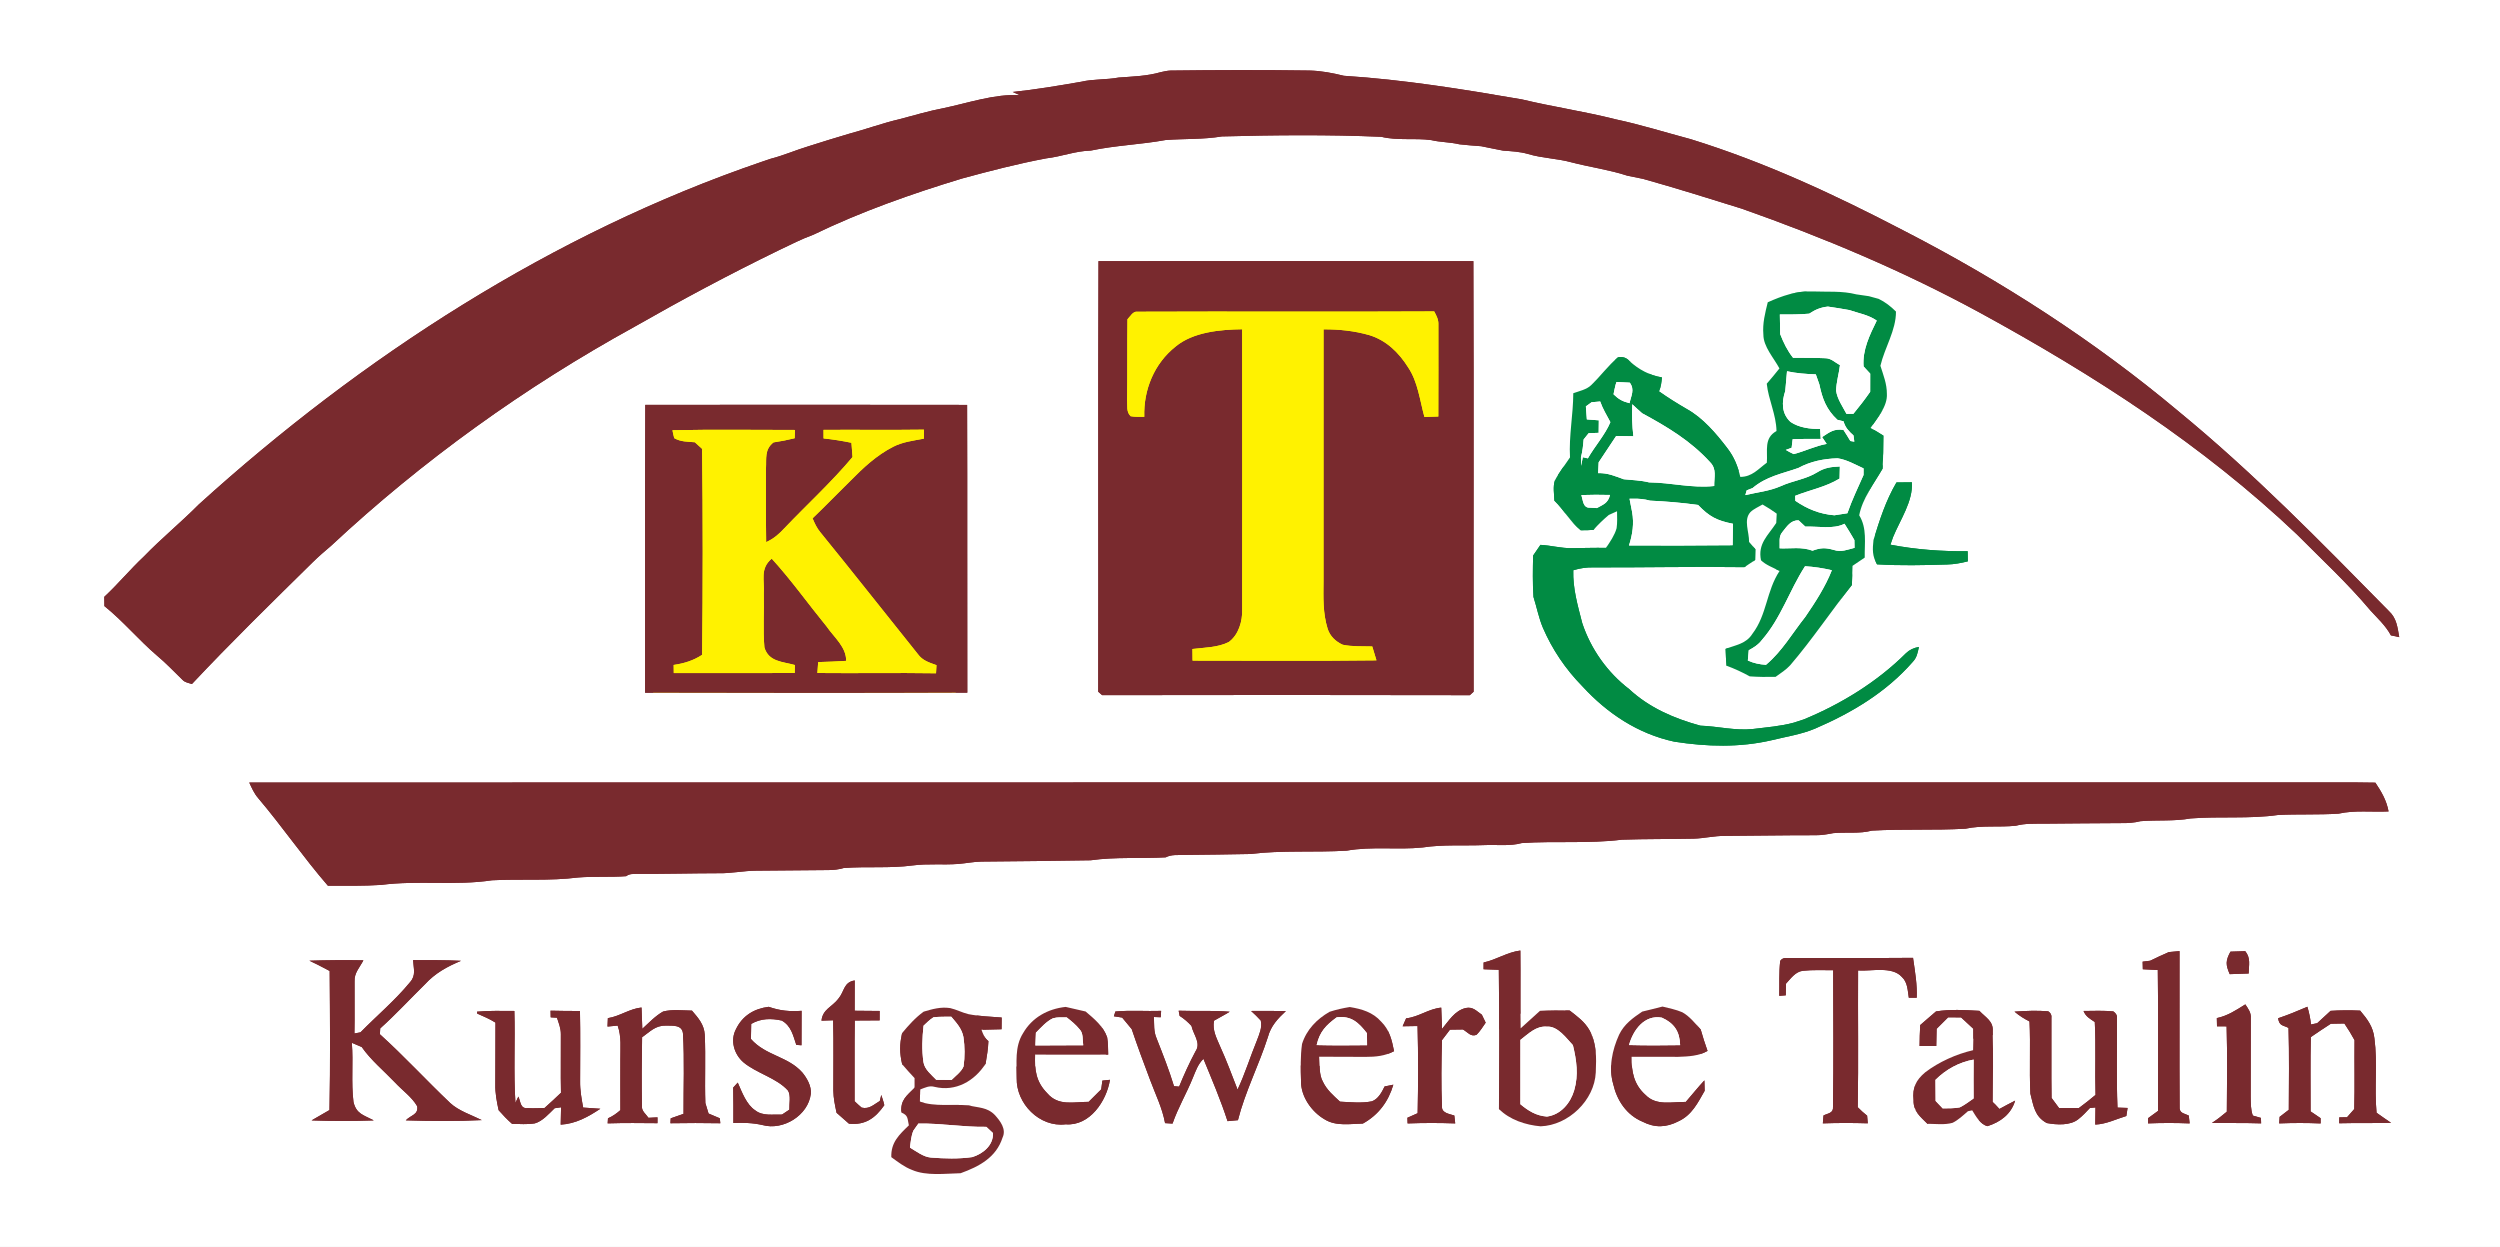 <?xml version="1.0" encoding="UTF-8" standalone="no"?>
<!DOCTYPE svg PUBLIC "-//W3C//DTD SVG 1.1//EN" "http://www.w3.org/Graphics/SVG/1.1/DTD/svg11.dtd">
<svg xmlns="http://www.w3.org/2000/svg" version="1.1" viewBox="0 0 800 399" width="800.0pt" height="399.0pt" xmlns:xlink="http://www.w3.org/1999/xlink">
<rect x="0" y="0" width="800" height="399" fill="#333333" stroke="none"/>
<defs>
<path d="M 0.00 0.00 L 800.00 0.00 L 800.00 399.00 L 0.00 399.00 L 0.00 0.00 Z M 371.48 23.08 C 367.00 24.37 362.58 24.47 357.99 24.81 C 354.00 25.57 349.94 25.23 346.00 26.16 C 338.72 27.42 331.40 28.66 324.05 29.43 C 324.82 29.77 325.59 30.09 326.34 30.46 C 318.26 29.98 309.78 32.98 301.86 34.62 C 297.14 35.52 292.56 36.89 287.92 38.12 C 282.44 39.39 277.10 41.36 271.65 42.82 C 267.31 44.13 262.97 45.41 258.66 46.82 C 254.60 48.04 250.74 49.75 246.63 50.80 C 245.66 51.14 244.68 51.46 243.71 51.79 C 176.90 74.63 115.73 114.18 63.60 161.43 C 57.92 167.16 51.68 172.25 46.07 178.05 C 41.65 182.19 37.80 186.87 33.37 190.99 C 33.38 191.98 33.40 192.96 33.41 193.95 C 39.40 198.76 44.36 204.77 50.21 209.77 C 53.12 212.19 55.69 214.93 58.40 217.55 C 59.24 218.43 60.28 218.49 61.41 218.89 C 73.90 205.58 87.00 192.79 100.01 179.98 C 101.91 178.10 103.94 176.36 105.98 174.63 C 135.16 147.39 167.91 123.90 202.88 104.65 C 218.10 95.96 233.56 87.69 249.33 80.03 C 252.96 78.30 256.52 76.47 260.31 75.09 C 275.54 67.71 291.67 62.03 307.86 57.12 C 316.68 54.72 325.81 52.35 334.83 50.67 C 339.66 50.11 344.11 48.30 349.03 48.19 C 356.95 46.51 365.05 46.26 373.03 44.80 C 379.05 44.35 385.00 44.66 390.99 43.66 C 407.98 43.21 425.05 43.05 442.03 43.78 C 447.16 45.05 452.70 44.11 457.97 44.83 C 460.96 45.54 464.03 45.46 467.02 46.18 C 469.34 46.44 471.66 46.62 473.98 46.79 C 476.31 47.31 478.66 47.70 480.99 48.20 C 483.69 48.40 486.33 48.51 488.95 49.27 C 493.50 50.64 498.26 50.68 502.84 51.94 C 508.78 53.49 514.90 54.30 520.73 56.21 C 522.42 56.53 524.10 56.87 525.78 57.24 C 536.38 60.21 546.86 63.49 557.36 66.77 C 583.59 76.02 609.13 86.77 633.59 100.08 C 670.02 119.99 704.78 142.33 735.00 171.00 C 742.93 178.99 751.28 186.70 758.52 195.33 C 760.87 197.92 763.41 200.19 765.09 203.32 C 765.98 203.51 766.87 203.70 767.76 203.89 C 767.19 200.73 766.95 197.85 764.46 195.55 C 742.72 173.46 721.25 151.43 697.25 131.73 C 670.19 109.04 640.43 89.86 609.04 73.72 C 586.96 62.22 564.88 51.93 541.05 44.54 C 533.05 42.41 525.10 39.90 517.00 38.18 C 507.11 35.67 496.92 34.18 486.98 31.80 C 468.15 28.55 449.12 25.47 430.03 24.25 C 426.39 23.35 422.76 22.65 419.00 22.57 C 404.18 22.35 389.34 22.39 374.52 22.58 C 373.48 22.62 372.49 22.86 371.48 23.08 Z M 351.52 83.56 C 351.33 129.48 351.52 175.42 351.43 221.35 C 351.85 221.71 352.27 222.08 352.69 222.45 C 391.90 222.38 431.12 222.37 470.33 222.46 C 470.74 222.09 471.15 221.72 471.56 221.35 C 471.48 175.43 471.65 129.48 471.48 83.56 C 431.49 83.52 391.51 83.52 351.52 83.56 Z M 565.68 96.73 C 564.84 100.17 563.97 103.45 564.28 107.05 C 564.26 110.94 567.62 114.52 569.42 117.90 C 568.09 119.55 566.76 121.20 565.36 122.79 C 565.92 127.99 568.37 132.60 568.48 137.93 C 564.38 140.20 565.69 144.16 565.39 148.06 C 562.56 150.13 560.67 152.59 556.89 152.61 C 556.12 149.20 554.88 146.17 552.72 143.39 C 549.16 138.73 544.93 133.74 539.74 130.87 C 536.71 129.11 533.74 127.26 530.87 125.23 C 531.53 123.80 531.66 122.32 531.82 120.77 C 527.91 120.13 524.35 118.23 521.45 115.55 C 520.47 114.45 519.23 114.05 517.75 114.34 C 514.64 116.94 512.14 120.40 509.22 123.20 C 507.78 124.65 505.34 125.15 503.45 125.83 C 503.43 132.74 502.02 139.43 502.40 146.37 C 500.78 148.82 498.89 151.16 497.55 153.77 C 496.91 155.76 497.33 158.14 497.40 160.20 C 500.44 163.15 502.55 167.05 505.83 169.68 C 507.19 169.71 508.56 169.66 509.92 169.55 C 511.42 167.82 513.06 166.27 514.81 164.79 C 515.69 164.41 516.57 164.01 517.45 163.60 C 517.47 165.40 517.58 167.27 517.31 169.04 C 516.69 171.28 515.21 173.40 513.93 175.32 C 510.29 175.26 506.64 175.38 503.00 175.41 C 499.59 175.48 496.35 174.52 492.94 174.36 C 492.17 175.50 491.39 176.64 490.60 177.78 C 490.50 182.19 490.42 186.59 490.71 191.00 C 491.77 194.35 492.38 197.65 493.70 200.81 C 496.72 207.84 501.00 214.16 506.37 219.62 C 514.32 228.29 524.16 234.83 535.77 237.33 C 546.17 238.96 556.67 239.26 566.98 236.86 C 571.68 235.70 576.49 234.99 580.87 233.13 C 592.60 228.08 603.59 221.52 612.06 211.82 C 613.40 210.43 613.65 208.86 614.05 207.02 C 612.39 207.30 611.03 207.96 609.96 208.98 C 600.76 218.17 589.20 225.27 577.22 230.21 C 576.17 230.56 575.12 230.90 574.06 231.24 C 569.76 232.41 565.40 232.72 561.00 233.27 C 555.18 233.88 549.89 232.42 544.11 232.21 C 535.68 229.89 527.78 226.50 521.29 220.48 C 514.38 215.18 509.05 207.67 506.32 199.40 C 504.88 193.78 503.28 188.36 503.45 182.48 C 505.65 181.82 507.69 181.50 510.00 181.57 C 526.06 181.61 542.13 181.27 558.20 181.49 C 559.34 180.72 560.50 179.95 561.65 179.19 C 561.67 178.04 561.70 176.89 561.72 175.74 C 561.05 174.96 560.37 174.18 559.70 173.41 C 559.76 170.19 557.85 166.41 560.12 163.89 C 561.19 162.83 562.73 162.21 564.02 161.44 C 565.58 162.35 567.10 163.29 568.55 164.37 C 568.49 165.37 568.44 166.36 568.40 167.35 C 565.78 171.37 562.42 173.94 563.52 179.29 C 565.10 180.84 567.51 181.66 569.46 182.71 C 565.19 189.17 565.46 196.67 560.77 202.82 C 558.74 206.05 555.48 206.36 552.19 207.65 C 552.25 209.44 552.33 211.23 552.45 213.01 C 555.04 213.97 557.50 215.10 559.92 216.44 C 562.68 216.63 565.42 216.66 568.19 216.59 C 569.77 215.45 571.57 214.31 572.88 212.86 C 579.91 204.66 585.91 195.62 592.61 187.19 C 592.70 185.15 592.75 183.11 592.81 181.07 C 594.11 180.19 595.41 179.32 596.71 178.43 C 596.63 173.73 597.50 169.05 594.95 164.90 C 595.92 159.58 599.73 154.64 602.42 149.98 C 602.63 146.46 602.66 142.94 602.69 139.41 C 601.34 138.55 599.98 137.72 598.58 136.94 C 600.72 133.77 604.05 130.01 603.80 126.01 C 603.80 122.79 602.68 120.07 601.73 117.05 C 603.10 111.20 606.75 105.71 606.71 99.70 C 605.01 98.02 603.35 96.70 601.18 95.64 C 600.13 95.36 599.08 95.08 598.04 94.78 C 596.69 94.59 595.34 94.39 593.99 94.19 C 589.52 93.02 584.60 93.45 580.00 93.26 C 574.89 93.05 570.28 94.67 565.68 96.73 Z M 206.49 129.56 C 206.36 160.26 206.48 190.97 206.43 221.67 C 240.79 221.75 275.17 221.79 309.54 221.65 C 309.47 190.96 309.58 160.26 309.48 129.57 C 275.15 129.51 240.82 129.53 206.49 129.56 Z M 606.87 154.38 C 603.44 160.24 601.50 166.35 599.52 172.78 C 599.19 175.72 599.09 177.96 600.65 180.59 C 608.12 181.03 615.57 180.87 623.05 180.64 C 625.32 180.59 627.50 180.18 629.70 179.63 L 629.65 176.38 C 621.42 176.49 613.02 175.85 604.93 174.30 C 605.21 173.49 605.49 172.67 605.78 171.86 C 608.02 166.38 612.22 160.36 611.80 154.33 C 610.15 154.34 608.51 154.35 606.87 154.38 Z M 79.76 250.41 C 80.57 252.16 81.32 253.89 82.60 255.38 C 90.33 264.49 97.11 274.41 104.94 283.44 C 110.61 283.43 116.32 283.54 121.98 283.17 C 133.64 281.64 145.76 283.47 157.45 281.69 C 166.58 281.21 175.88 281.95 184.96 280.80 C 190.07 280.38 195.25 280.77 200.36 280.38 C 201.49 279.53 202.65 279.68 203.99 279.64 C 212.66 279.69 221.33 279.44 230.00 279.43 C 234.04 279.51 237.97 278.63 242.00 278.62 C 249.67 278.61 257.34 278.43 265.01 278.42 C 266.73 278.43 268.31 278.24 269.96 277.77 C 277.28 277.20 284.79 277.92 292.04 276.94 C 296.98 276.29 301.69 276.83 306.65 276.46 C 309.12 276.26 311.51 275.76 314.00 275.71 C 325.66 275.59 337.35 275.50 349.00 275.29 C 357.01 274.16 364.98 274.80 373.03 274.35 C 374.86 273.37 376.93 273.67 379.00 273.58 C 386.00 273.47 393.01 273.46 400.00 273.28 C 410.20 272.03 420.69 272.83 430.96 272.21 C 438.86 270.78 447.22 272.01 455.23 271.19 C 461.71 270.19 468.43 270.69 475.00 270.43 C 478.90 270.25 483.20 270.83 486.96 269.78 C 497.60 269.06 508.42 270.02 519.00 268.70 C 526.66 268.44 534.34 268.53 542.00 268.37 C 545.35 268.27 548.59 267.45 551.96 267.49 C 561.64 267.44 571.32 267.25 581.00 267.27 C 582.92 267.29 584.78 266.96 586.66 266.60 C 590.73 266.23 595.08 266.85 598.99 265.80 C 608.97 265.22 619.00 265.76 628.98 265.18 C 634.21 264.04 639.68 264.79 645.08 264.23 C 648.06 263.45 650.96 263.61 654.00 263.58 C 662.34 263.54 670.67 263.39 679.00 263.39 C 681.01 263.41 682.99 263.28 684.95 262.78 C 690.33 262.34 695.66 262.86 701.02 261.90 C 710.28 261.18 719.80 262.10 729.01 260.79 C 735.44 260.47 741.90 260.78 748.34 260.37 C 753.45 259.21 759.05 259.91 764.34 259.66 C 763.69 256.12 762.07 253.38 760.12 250.45 C 757.75 250.40 755.37 250.36 753.00 250.36 C 528.62 250.41 304.12 250.32 79.76 250.41 Z M 474.75 308.00 C 474.75 308.72 474.74 309.44 474.74 310.16 C 476.37 310.21 477.99 310.28 479.62 310.34 C 479.80 325.18 479.73 340.04 479.67 354.88 C 483.07 358.33 488.27 360.02 493.00 360.42 C 501.88 360.11 510.24 352.11 510.65 343.16 C 510.84 338.39 510.98 333.97 508.62 329.65 C 507.05 326.91 504.73 325.27 502.30 323.37 C 499.13 323.25 495.97 323.25 492.80 323.46 C 490.75 325.35 488.68 327.21 486.61 329.07 C 486.45 320.77 486.63 312.47 486.52 304.17 C 482.29 304.70 478.88 307.10 474.75 308.00 Z M 688.06 307.43 C 687.25 307.53 686.44 307.63 685.64 307.73 C 685.66 308.54 685.68 309.35 685.70 310.16 C 687.30 310.24 688.89 310.33 690.49 310.41 C 690.70 325.44 690.54 340.47 690.58 355.49 C 689.52 356.27 688.45 357.05 687.38 357.82 C 687.39 358.38 687.39 358.94 687.39 359.49 C 691.83 359.31 696.25 359.31 700.69 359.49 C 700.60 358.65 700.50 357.82 700.41 356.98 C 698.77 356.16 697.30 356.29 697.48 354.02 C 697.38 337.48 697.48 320.89 697.45 304.35 C 696.30 304.44 695.16 304.55 694.02 304.67 C 692.00 305.51 690.03 306.49 688.06 307.43 Z M 713.74 304.53 C 712.16 307.49 712.18 308.67 713.51 311.73 C 715.53 311.67 717.55 311.60 719.57 311.52 C 719.60 308.86 720.32 306.63 718.47 304.37 C 716.89 304.41 715.31 304.46 713.74 304.53 Z M 612.18 306.51 C 598.74 306.63 585.30 306.51 571.86 306.56 C 570.90 306.45 570.17 306.75 569.67 307.48 C 569.23 311.17 569.45 314.96 569.36 318.67 C 570.06 318.61 570.75 318.55 571.45 318.50 C 571.47 317.26 571.49 316.02 571.51 314.78 C 573.03 313.15 574.48 310.98 576.85 310.66 C 580.07 310.31 583.37 310.48 586.61 310.47 C 586.64 325.02 586.77 339.61 586.56 354.15 C 586.73 356.27 584.96 356.21 583.52 356.95 C 583.45 357.79 583.38 358.63 583.31 359.48 C 588.10 359.31 592.90 359.32 597.69 359.46 L 597.48 357.02 C 596.41 356.19 595.43 355.28 594.48 354.32 C 594.73 339.74 594.50 325.13 594.59 310.55 C 598.82 310.85 605.44 309.12 608.58 312.61 C 610.47 314.34 610.43 316.93 610.82 319.28 C 611.67 319.28 612.51 319.27 613.35 319.27 C 613.53 315.08 612.82 311.03 612.23 306.90 L 612.18 306.51 Z M 99.01 307.42 C 100.96 308.34 102.88 309.31 104.78 310.33 L 105.49 310.72 C 105.60 325.54 105.72 340.40 105.43 355.22 C 103.52 356.33 101.62 357.44 99.70 358.53 C 106.35 358.77 112.97 358.77 119.62 358.53 C 116.22 356.75 114.06 356.46 113.12 352.67 C 112.33 346.33 113.10 340.08 112.59 333.70 C 113.64 334.17 114.70 334.61 115.76 335.05 C 118.72 339.30 122.91 342.73 126.51 346.51 C 128.75 348.92 131.88 351.13 133.50 354.00 C 133.93 356.72 131.55 356.76 129.84 358.51 C 137.94 358.77 146.07 358.85 154.16 358.43 C 150.86 356.78 146.80 355.50 144.06 352.96 C 136.46 345.75 129.34 337.98 121.57 330.96 C 121.60 330.33 121.64 329.71 121.67 329.09 C 126.65 324.62 131.20 319.67 135.98 314.98 C 139.24 311.41 143.08 309.31 147.53 307.46 C 142.42 307.20 137.31 307.24 132.19 307.23 C 132.32 309.99 133.22 312.07 131.18 314.34 C 126.44 320.11 120.58 325.02 115.35 330.35 C 114.71 330.47 114.06 330.59 113.42 330.71 C 113.53 325.13 113.41 319.56 113.46 313.98 C 113.33 311.33 115.12 309.56 116.29 307.30 C 110.53 307.18 104.78 307.24 99.01 307.42 Z M 262.88 326.61 C 264.12 326.57 265.36 326.53 266.60 326.49 C 266.80 333.99 266.63 341.50 266.67 349.00 C 266.69 351.43 267.21 353.73 267.70 356.09 C 269.04 357.24 270.36 358.40 271.67 359.58 C 276.91 360.12 280.11 357.76 282.98 353.66 C 282.75 352.55 282.35 351.46 282.01 350.39 C 281.85 351.03 281.69 351.67 281.53 352.32 C 279.58 353.45 278.22 355.02 275.73 354.44 C 274.95 353.79 274.20 353.10 273.47 352.39 C 273.52 343.79 273.40 335.18 273.53 326.57 C 276.18 326.56 278.83 326.54 281.48 326.52 L 281.49 323.51 C 278.82 323.49 276.16 323.47 273.49 323.44 C 273.48 320.60 273.50 317.77 273.51 314.93 L 273.51 313.74 C 269.88 314.32 270.30 317.22 268.26 319.61 C 266.28 322.22 263.24 322.95 262.88 326.61 Z M 252.60 355.09 C 251.81 355.61 251.03 356.13 250.25 356.66 C 247.38 356.55 244.09 357.22 241.70 355.33 C 238.85 353.49 237.41 349.43 236.08 346.43 C 235.59 346.95 235.10 347.49 234.62 348.03 C 234.67 351.81 234.71 355.58 234.68 359.36 C 237.85 359.23 240.96 359.30 244.06 360.03 C 250.61 361.83 258.62 356.93 259.46 350.04 C 259.71 347.60 258.25 345.05 256.76 343.22 C 252.12 337.97 245.05 337.87 240.30 332.48 C 240.34 330.87 240.37 329.26 240.39 327.65 C 243.49 325.85 246.75 325.83 250.17 326.58 C 253.19 328.29 253.79 331.34 254.81 334.36 C 255.37 334.41 255.93 334.45 256.48 334.49 C 256.48 330.81 256.47 327.14 256.51 323.46 C 252.66 323.73 249.62 323.45 245.99 322.18 C 241.28 322.77 237.56 325.04 235.48 329.40 C 233.61 332.98 234.92 337.32 237.84 339.89 C 241.96 343.41 248.57 344.93 252.17 349.00 C 253.13 350.58 252.51 353.25 252.60 355.09 Z M 295.57 323.73 C 292.90 325.66 290.76 328.07 288.67 330.59 C 287.85 334.22 287.85 336.92 288.69 340.56 C 289.97 342.07 291.29 343.55 292.66 344.99 C 292.67 346.03 292.67 347.06 292.66 348.10 C 290.12 350.67 288.08 352.00 288.45 356.01 C 290.72 356.96 290.33 357.97 290.84 360.11 C 287.72 363.12 285.06 365.57 285.22 370.29 C 287.39 371.85 289.33 373.41 291.86 374.38 C 296.45 376.37 302.47 375.53 307.39 375.43 C 313.31 373.29 318.78 370.41 320.82 364.02 C 322.10 361.33 320.07 358.69 318.33 356.78 C 315.92 354.29 313.16 354.51 309.99 353.74 C 304.84 353.23 299.13 354.25 294.29 352.50 C 294.36 351.21 294.44 349.91 294.50 348.61 C 296.07 348.05 297.36 347.30 299.09 347.80 C 305.76 349.42 311.84 345.97 315.39 340.39 C 315.80 337.99 316.20 335.60 316.29 333.15 C 315.04 332.16 314.62 331.02 314.07 329.52 C 316.21 329.44 318.36 329.40 320.50 329.36 C 320.52 328.11 320.53 326.86 320.54 325.61 C 316.93 325.32 313.48 325.23 309.90 324.53 C 307.90 324.05 306.05 323.04 304.06 322.59 C 301.07 322.13 298.41 322.89 295.57 323.73 Z M 355.19 345.54 C 354.38 345.62 353.57 345.70 352.76 345.79 C 352.64 346.72 352.51 347.66 352.39 348.59 C 351.05 349.92 349.71 351.25 348.37 352.59 C 343.53 352.58 338.70 354.03 335.14 349.86 C 331.51 346.18 331.04 342.44 331.25 337.46 C 339.04 337.56 346.84 337.44 354.63 337.48 C 354.58 335.65 354.60 333.75 354.29 331.94 C 353.07 328.38 350.16 326.04 347.40 323.68 C 345.26 323.22 343.14 322.68 341.01 322.21 C 335.30 322.83 330.27 325.58 327.37 330.64 C 324.64 334.96 325.38 340.10 325.34 345.01 C 325.15 353.14 332.66 360.83 341.01 359.78 C 348.73 360.38 354.09 352.34 355.19 345.54 Z M 425.47 323.77 C 421.37 326.12 418.09 329.49 416.65 334.07 C 416.10 338.00 416.21 342.05 416.33 346.01 C 416.27 350.91 419.74 355.80 423.88 358.19 C 427.52 360.47 432.05 359.62 436.12 359.54 C 441.11 356.77 444.26 352.54 445.87 347.10 C 444.94 347.28 444.01 347.47 443.08 347.66 C 442.20 349.47 441.01 351.74 438.98 352.43 C 435.72 353.08 432.10 352.69 428.80 352.53 C 426.68 350.56 424.62 348.84 423.34 346.17 C 422.03 343.89 422.36 340.71 422.13 338.15 C 427.08 338.15 432.04 338.17 437.00 338.20 C 440.18 338.21 443.27 337.91 446.10 336.37 C 445.38 332.82 444.67 329.59 441.99 326.94 C 439.31 323.90 435.78 322.88 431.92 322.25 C 429.73 322.60 427.58 323.08 425.47 323.77 Z M 525.52 323.71 C 522.51 325.74 519.74 327.72 518.12 331.09 C 515.87 336.04 514.70 341.64 516.25 346.97 C 517.43 352.16 520.52 356.79 525.54 358.91 C 529.56 360.97 533.17 360.84 537.15 358.79 C 541.42 356.80 543.26 352.94 545.49 349.06 C 545.46 347.94 545.44 346.83 545.41 345.72 C 543.33 347.94 541.45 350.33 539.45 352.62 C 534.99 352.54 530.05 353.95 526.59 350.40 C 522.84 347.06 522.06 343.02 522.11 338.18 C 527.07 338.13 532.04 338.19 537.00 338.19 C 540.24 338.07 543.56 337.96 546.41 336.29 C 545.61 334.03 544.86 331.75 544.22 329.43 C 542.46 327.50 540.63 325.16 538.31 323.91 C 536.31 323.06 534.10 322.62 532.00 322.10 C 529.84 322.64 527.69 323.21 525.52 323.71 Z M 709.38 325.79 C 709.40 326.67 709.42 327.54 709.44 328.42 C 710.47 328.42 711.49 328.43 712.51 328.44 C 712.76 337.53 712.67 346.64 712.58 355.74 C 711.06 357.03 709.50 358.25 707.83 359.33 C 713.07 359.42 718.31 359.30 723.56 359.48 C 723.54 358.90 723.52 358.31 723.50 357.73 C 722.63 357.49 721.76 357.24 720.90 356.98 C 720.21 355.12 720.26 352.97 720.22 351.00 C 720.25 342.66 720.26 334.31 720.26 325.98 C 720.41 324.04 719.50 322.93 718.50 321.40 C 715.57 323.24 712.83 325.07 709.38 325.79 Z M 194.51 325.81 C 194.47 326.70 194.43 327.60 194.40 328.50 C 195.48 328.40 196.57 328.29 197.65 328.19 C 198.92 331.80 198.48 335.26 198.52 339.00 C 198.53 344.42 198.48 349.84 198.52 355.25 C 197.29 356.32 196.05 357.21 194.55 357.86 C 194.51 358.40 194.48 358.94 194.45 359.48 C 199.76 359.31 205.07 359.37 210.39 359.42 C 210.39 358.80 210.39 358.18 210.40 357.55 C 209.43 357.60 208.47 357.65 207.51 357.70 C 206.74 356.56 205.30 355.53 205.43 354.09 C 205.30 346.71 205.34 339.30 205.47 331.92 C 207.94 330.19 209.70 328.13 212.99 328.20 C 215.12 328.24 218.27 327.83 218.55 330.71 C 219.05 339.25 218.69 347.88 218.73 356.43 C 217.36 356.92 215.99 357.41 214.62 357.87 C 214.59 358.40 214.56 358.92 214.54 359.44 C 219.86 359.35 225.18 359.34 230.50 359.44 C 230.44 358.91 230.39 358.38 230.34 357.85 C 229.14 357.35 227.93 356.85 226.74 356.33 C 226.39 355.21 226.06 354.10 225.72 352.98 C 225.47 345.70 225.86 338.39 225.52 331.11 C 225.33 327.85 223.44 325.75 221.43 323.40 C 218.44 323.35 215.11 322.93 212.20 323.69 C 209.74 325.06 207.60 327.33 205.54 329.22 C 205.45 326.94 205.37 324.67 205.29 322.40 C 201.40 322.81 198.35 325.21 194.51 325.81 Z M 449.96 325.87 C 449.59 326.72 449.22 327.57 448.84 328.41 C 450.43 328.38 452.02 328.35 453.61 328.33 C 453.87 337.60 453.83 346.95 453.64 356.23 C 452.55 356.70 451.46 357.19 450.37 357.68 C 450.39 358.29 450.41 358.89 450.43 359.50 C 455.51 359.31 460.59 359.31 465.67 359.49 C 465.58 358.65 465.48 357.81 465.39 356.97 C 463.95 356.47 461.33 356.21 461.44 354.18 C 461.13 347.10 461.25 339.94 461.43 332.85 C 462.30 331.74 463.15 330.62 463.99 329.49 C 465.37 329.46 466.76 329.44 468.14 329.43 C 469.62 330.26 470.62 331.88 472.48 331.14 C 473.63 330.02 474.50 328.56 475.42 327.25 C 475.01 326.40 474.60 325.55 474.19 324.70 C 472.43 323.52 471.36 322.07 469.00 322.57 C 465.48 323.43 463.62 326.66 461.46 329.25 C 461.37 326.98 461.28 324.71 461.20 322.44 C 457.15 322.81 454.02 325.42 449.96 325.87 Z M 152.64 323.74 L 152.71 324.35 L 152.73 324.36 C 154.72 325.22 156.71 326.08 158.55 327.23 C 158.50 333.82 158.56 340.41 158.50 347.00 C 158.43 349.82 158.97 352.52 159.56 355.26 C 160.92 356.82 162.31 358.27 163.86 359.63 C 166.25 359.67 168.78 359.87 171.14 359.48 C 173.60 358.80 175.70 356.35 177.49 354.63 C 178.18 354.53 178.86 354.43 179.54 354.33 C 179.49 356.19 179.46 358.04 179.42 359.89 C 184.23 359.61 188.19 357.40 192.11 354.80 C 190.27 354.66 188.44 354.54 186.61 354.42 C 186.10 351.63 185.59 348.86 185.64 346.00 C 185.65 338.51 185.75 331.01 185.59 323.52 C 182.45 323.52 179.31 323.50 176.18 323.42 L 176.22 325.55 C 176.89 325.59 177.56 325.63 178.23 325.67 C 178.80 327.44 179.49 329.07 179.47 330.96 C 179.52 337.20 179.37 343.45 179.51 349.69 C 177.78 351.35 176.02 352.97 174.24 354.56 C 172.45 354.61 170.68 354.69 168.89 354.60 C 166.43 354.86 166.65 352.53 165.87 350.90 C 165.56 351.57 165.25 352.24 164.94 352.91 C 164.31 343.14 164.89 333.30 164.60 323.51 C 160.64 323.51 156.59 323.36 152.64 323.74 Z M 356.44 325.21 C 357.32 325.35 358.21 325.48 359.09 325.62 C 360.11 326.85 361.13 328.08 362.15 329.32 C 363.99 334.77 365.99 340.18 368.03 345.56 C 369.75 350.22 371.91 354.47 372.82 359.40 C 373.62 359.45 374.41 359.50 375.21 359.55 C 376.96 354.46 379.70 349.89 381.70 344.92 C 382.63 342.71 383.32 340.55 385.10 338.83 C 387.79 345.38 390.64 352.04 392.81 358.77 C 393.92 358.67 395.03 358.57 396.14 358.46 C 398.43 349.37 402.86 340.81 405.72 331.87 C 406.69 328.29 408.83 326.01 411.48 323.54 C 407.77 323.48 404.06 323.49 400.35 323.51 C 401.44 324.48 402.48 325.50 403.45 326.57 C 403.95 328.88 402.98 330.88 402.20 332.99 C 400.05 338.21 398.43 343.57 396.02 348.67 C 394.21 344.06 392.53 339.42 390.46 334.91 C 389.30 332.14 387.92 329.75 388.48 326.62 C 390.15 325.64 391.87 324.78 393.51 323.75 C 388.08 323.29 382.62 323.62 377.17 323.43 L 377.48 325.08 C 378.92 325.99 380.12 327.05 381.27 328.29 C 381.87 331.09 384.41 333.74 382.57 336.42 C 380.60 340.11 378.90 343.85 377.32 347.72 C 376.77 347.67 376.23 347.63 375.68 347.58 C 374.09 342.36 372.11 337.37 370.12 332.30 C 369.13 330.03 369.36 327.86 369.26 325.44 L 371.44 325.52 C 371.48 324.84 371.52 324.16 371.56 323.48 C 366.70 323.63 361.77 323.24 356.93 323.68 C 356.76 324.19 356.60 324.70 356.44 325.21 Z M 728.99 325.84 C 729.40 328.35 730.47 327.99 732.32 328.93 C 732.58 337.66 732.44 346.41 732.41 355.14 C 731.43 355.89 730.45 356.64 729.48 357.40 C 729.43 358.09 729.39 358.79 729.34 359.49 C 733.77 359.32 738.18 359.31 742.61 359.50 C 742.61 358.94 742.60 358.38 742.60 357.82 C 741.53 357.10 740.45 356.38 739.39 355.65 C 739.41 347.72 739.28 339.78 739.47 331.86 C 741.58 330.41 743.71 328.98 745.86 327.60 C 747.31 327.57 748.75 327.55 750.20 327.52 C 751.38 329.24 752.45 331.00 753.45 332.84 C 753.37 340.19 753.55 347.55 753.36 354.90 C 752.59 355.77 751.82 356.64 751.05 357.52 C 750.22 357.53 749.40 357.54 748.57 357.55 C 748.56 358.18 748.55 358.82 748.54 359.45 C 754.08 359.31 759.61 359.44 765.15 359.31 C 763.58 358.26 762.04 357.17 760.50 356.08 C 759.76 348.16 760.86 340.12 759.81 332.25 C 759.41 328.57 757.56 326.14 755.25 323.40 C 752.08 323.25 748.96 323.26 745.79 323.47 C 744.36 324.78 742.93 326.10 741.50 327.42 C 740.84 327.56 740.19 327.69 739.53 327.83 C 739.30 325.88 738.93 324.04 738.36 322.16 C 735.28 323.49 732.18 324.77 728.99 325.84 Z M 619.53 323.65 C 617.82 325.08 616.17 326.58 614.47 328.02 C 614.34 330.25 614.27 332.49 614.26 334.72 C 616.04 334.73 617.83 334.73 619.61 334.72 C 619.66 332.89 619.70 331.05 619.72 329.22 C 620.94 327.98 622.17 326.76 623.41 325.54 C 624.78 325.55 626.16 325.56 627.54 325.57 C 628.84 326.78 630.14 327.99 631.45 329.19 C 631.48 331.48 631.47 333.77 631.39 336.06 C 626.00 337.31 620.48 339.79 616.07 343.14 C 613.05 345.69 611.94 348.04 612.34 352.05 C 612.22 355.64 614.50 357.31 616.78 359.61 C 619.38 359.63 622.30 360.02 624.82 359.30 C 626.63 358.42 628.22 356.90 629.74 355.59 C 630.20 355.50 630.65 355.40 631.11 355.31 C 632.26 357.16 633.68 359.81 635.99 360.37 C 640.18 359.02 643.53 356.56 644.85 352.20 C 643.15 353.05 641.48 353.96 639.81 354.87 C 639.11 354.11 638.41 353.35 637.71 352.59 C 637.72 345.06 637.86 337.51 637.67 329.99 C 637.94 326.78 635.32 325.53 633.40 323.47 C 628.73 323.21 624.19 322.91 619.53 323.65 Z M 644.64 323.72 C 646.11 324.99 647.71 325.98 649.44 326.87 C 649.81 334.56 649.34 342.28 649.72 349.96 C 650.73 353.85 651.04 357.26 654.98 359.38 C 658.12 359.95 662.53 360.26 665.14 358.08 C 666.46 357.06 667.62 355.77 668.77 354.56 C 669.36 354.50 669.96 354.44 670.55 354.38 C 670.52 356.21 670.50 358.04 670.48 359.87 C 674.07 359.70 677.07 358.13 680.43 357.12 C 680.57 356.26 680.70 355.40 680.83 354.54 C 679.75 354.50 678.68 354.47 677.60 354.43 C 677.20 344.93 677.53 335.41 677.42 325.90 C 677.55 325.01 677.16 324.25 676.25 323.64 C 673.10 323.36 669.90 323.47 666.73 323.51 C 667.42 325.29 668.83 326.04 670.33 327.04 C 670.73 334.81 670.34 342.60 670.57 350.37 C 668.84 351.83 667.06 353.22 665.24 354.57 C 663.13 354.59 661.01 354.60 658.90 354.58 C 658.10 353.50 657.30 352.42 656.50 351.34 C 656.37 342.85 656.51 334.36 656.45 325.87 C 656.59 324.89 656.24 324.14 655.43 323.61 C 651.85 323.32 648.21 323.47 644.64 323.72 Z" id="p0" />
<path d="M 374.52 22.58 C 389.34 22.39 404.18 22.35 419.00 22.57 C 422.76 22.65 426.39 23.35 430.03 24.25 C 449.12 25.47 468.15 28.55 486.98 31.80 C 496.92 34.18 507.11 35.67 517.00 38.18 C 525.10 39.90 533.05 42.41 541.05 44.54 C 564.88 51.93 586.96 62.22 609.04 73.72 C 640.43 89.86 670.19 109.04 697.25 131.73 C 721.25 151.43 742.72 173.46 764.46 195.55 C 766.95 197.85 767.19 200.73 767.76 203.89 C 766.87 203.70 765.98 203.51 765.09 203.32 C 763.41 200.19 760.87 197.92 758.52 195.33 C 751.28 186.70 742.93 178.99 735.00 171.00 C 704.78 142.33 670.02 119.99 633.59 100.08 C 609.13 86.77 583.59 76.02 557.36 66.77 C 546.86 63.49 536.38 60.21 525.78 57.24 C 524.10 56.87 522.42 56.53 520.73 56.21 C 514.90 54.30 508.78 53.49 502.84 51.94 C 498.26 50.68 493.50 50.64 488.95 49.27 C 486.33 48.51 483.69 48.40 480.99 48.20 C 478.66 47.70 476.31 47.31 473.98 46.79 C 471.66 46.62 469.34 46.44 467.02 46.18 C 464.03 45.46 460.96 45.54 457.97 44.83 C 452.70 44.11 447.16 45.05 442.03 43.78 C 425.05 43.05 407.98 43.21 390.99 43.66 C 385.00 44.66 379.05 44.35 373.03 44.80 C 365.05 46.26 356.95 46.51 349.03 48.19 C 344.11 48.30 339.66 50.11 334.83 50.67 C 325.81 52.35 316.68 54.72 307.86 57.12 C 291.67 62.03 275.54 67.71 260.31 75.09 C 256.52 76.47 252.96 78.30 249.33 80.03 C 233.56 87.69 218.10 95.96 202.88 104.65 C 167.91 123.90 135.16 147.39 105.98 174.63 C 103.94 176.36 101.91 178.10 100.01 179.98 C 87.00 192.79 73.90 205.58 61.41 218.89 C 60.28 218.49 59.24 218.43 58.40 217.55 C 55.69 214.93 53.12 212.19 50.21 209.77 C 44.36 204.77 39.40 198.76 33.41 193.95 C 33.40 192.96 33.38 191.98 33.37 190.99 C 37.80 186.87 41.65 182.19 46.07 178.05 C 51.68 172.25 57.92 167.16 63.60 161.43 C 115.73 114.18 176.90 74.63 243.71 51.79 C 244.68 51.46 245.66 51.14 246.63 50.80 C 250.74 49.75 254.60 48.04 258.66 46.82 C 262.97 45.41 267.31 44.13 271.65 42.82 C 277.10 41.36 282.44 39.39 287.92 38.12 C 292.56 36.89 297.14 35.52 301.86 34.62 C 309.78 32.98 318.26 29.98 326.34 30.46 C 325.59 30.09 324.82 29.77 324.05 29.43 C 331.40 28.66 338.72 27.42 346.00 26.16 C 349.94 25.23 354.00 25.57 357.99 24.81 C 362.58 24.47 367.00 24.37 371.48 23.08 C 372.49 22.86 373.48 22.62 374.52 22.58 Z" id="p1" />
<path d="M 471.48 83.56 C 471.65 129.48 471.48 175.43 471.56 221.35 C 471.15 221.72 470.74 222.09 470.33 222.46 C 431.12 222.37 391.90 222.38 352.69 222.45 C 352.27 222.08 351.85 221.71 351.43 221.35 C 351.52 175.42 351.33 129.48 351.52 83.56 C 391.51 83.52 431.49 83.52 471.48 83.56 Z M 360.79 102.17 C 360.68 110.78 360.80 119.39 360.68 128.00 C 360.83 129.85 360.34 131.82 361.82 133.19 C 363.23 133.46 364.74 133.36 366.17 133.38 C 365.90 124.74 369.35 116.32 376.19 110.90 C 381.80 106.23 390.49 105.46 397.49 105.36 C 397.53 135.23 397.52 165.13 397.50 195.00 C 397.62 198.76 396.37 203.15 393.21 205.44 C 389.81 207.21 385.35 207.22 381.58 207.68 C 381.59 208.92 381.60 210.16 381.62 211.40 C 401.23 211.39 420.86 211.56 440.47 211.31 C 440.01 209.83 439.57 208.35 439.12 206.87 C 436.01 206.76 432.73 206.97 429.68 206.32 C 427.45 205.33 425.60 203.59 424.85 201.22 C 423.28 196.12 423.48 191.26 423.52 186.00 C 423.54 159.13 423.51 132.26 423.53 105.39 C 428.47 105.35 433.36 105.87 438.11 107.22 C 443.63 108.88 447.66 112.85 450.65 117.63 C 453.70 122.20 454.35 128.07 455.81 133.43 C 457.30 133.38 458.78 133.33 460.26 133.28 C 460.33 123.52 460.25 113.75 460.28 103.98 C 460.37 102.30 459.70 101.07 458.94 99.65 C 427.38 99.82 395.53 99.61 363.96 99.75 C 362.54 99.55 361.67 101.28 360.79 102.17 Z" id="p2" />
<path d="M 580.00 93.26 C 584.60 93.45 589.52 93.02 593.99 94.19 C 595.34 94.39 596.69 94.59 598.04 94.78 C 599.08 95.08 600.13 95.36 601.18 95.64 C 603.35 96.70 605.01 98.02 606.71 99.70 C 606.75 105.71 603.10 111.20 601.73 117.05 C 602.68 120.07 603.80 122.79 603.80 126.01 C 604.05 130.01 600.72 133.77 598.58 136.94 C 599.98 137.72 601.34 138.55 602.69 139.41 C 602.66 142.94 602.63 146.46 602.42 149.98 C 599.73 154.64 595.92 159.58 594.95 164.90 C 597.50 169.05 596.63 173.73 596.71 178.43 C 595.41 179.32 594.11 180.19 592.81 181.07 C 592.75 183.11 592.70 185.15 592.61 187.19 C 585.91 195.62 579.91 204.66 572.88 212.86 C 571.57 214.31 569.77 215.45 568.19 216.59 C 565.42 216.66 562.68 216.63 559.92 216.44 C 557.50 215.10 555.04 213.97 552.45 213.01 C 552.33 211.23 552.25 209.44 552.19 207.65 C 555.48 206.36 558.74 206.05 560.77 202.82 C 565.46 196.67 565.19 189.17 569.46 182.71 C 567.51 181.66 565.10 180.84 563.52 179.29 C 562.42 173.94 565.78 171.37 568.40 167.35 C 568.44 166.36 568.49 165.37 568.55 164.37 C 567.10 163.29 565.58 162.35 564.02 161.44 C 562.73 162.21 561.19 162.83 560.12 163.89 C 557.85 166.41 559.76 170.19 559.70 173.41 C 560.37 174.18 561.05 174.96 561.72 175.74 C 561.70 176.89 561.67 178.04 561.65 179.19 C 560.50 179.95 559.34 180.72 558.20 181.49 C 542.13 181.27 526.06 181.61 510.00 181.57 C 507.69 181.50 505.65 181.82 503.45 182.48 C 503.28 188.36 504.88 193.78 506.32 199.40 C 509.05 207.67 514.38 215.18 521.29 220.48 C 527.78 226.50 535.68 229.89 544.11 232.21 C 549.89 232.42 555.18 233.88 561.00 233.27 C 565.40 232.72 569.76 232.41 574.06 231.24 C 575.12 230.90 576.17 230.56 577.22 230.21 C 589.20 225.27 600.76 218.17 609.96 208.98 C 611.03 207.96 612.39 207.30 614.05 207.02 C 613.65 208.86 613.40 210.43 612.06 211.82 C 603.59 221.52 592.60 228.08 580.87 233.13 C 576.49 234.99 571.68 235.70 566.98 236.86 C 556.67 239.26 546.17 238.96 535.77 237.33 C 524.16 234.83 514.32 228.29 506.37 219.62 C 501.00 214.16 496.72 207.84 493.70 200.81 C 492.38 197.65 491.77 194.35 490.71 191.00 C 490.42 186.59 490.50 182.19 490.60 177.78 C 491.39 176.64 492.17 175.50 492.94 174.36 C 496.35 174.52 499.59 175.48 503.00 175.41 C 506.64 175.38 510.29 175.26 513.93 175.32 C 515.21 173.40 516.69 171.28 517.31 169.04 C 517.58 167.27 517.47 165.40 517.45 163.60 C 516.57 164.01 515.69 164.41 514.81 164.79 C 513.06 166.27 511.42 167.82 509.92 169.55 C 508.56 169.66 507.19 169.71 505.83 169.68 C 502.55 167.05 500.44 163.15 497.40 160.20 C 497.33 158.14 496.91 155.76 497.55 153.77 C 498.89 151.16 500.78 148.82 502.40 146.37 C 502.02 139.43 503.43 132.74 503.45 125.83 C 505.34 125.15 507.78 124.65 509.22 123.20 C 512.14 120.40 514.64 116.94 517.75 114.34 C 519.23 114.05 520.47 114.45 521.45 115.55 C 524.35 118.23 527.91 120.13 531.82 120.77 C 531.66 122.32 531.53 123.80 530.87 125.23 C 533.74 127.26 536.71 129.11 539.74 130.87 C 544.93 133.74 549.16 138.73 552.72 143.39 C 554.88 146.17 556.12 149.20 556.89 152.61 C 560.67 152.59 562.56 150.13 565.39 148.06 C 565.69 144.16 564.38 140.20 568.48 137.93 C 568.37 132.60 565.92 127.99 565.36 122.79 C 566.76 121.20 568.09 119.55 569.42 117.90 C 567.62 114.52 564.26 110.94 564.28 107.05 C 563.97 103.45 564.84 100.17 565.68 96.73 C 570.28 94.67 574.89 93.05 580.00 93.26 Z M 578.94 100.38 C 575.82 100.65 572.69 100.66 569.55 100.63 C 569.57 102.72 569.61 104.82 569.66 106.91 C 570.73 109.65 571.94 112.17 573.78 114.49 C 577.17 114.54 580.58 114.46 583.97 114.62 C 585.97 114.61 587.08 115.91 588.79 116.85 C 588.47 119.58 587.60 122.31 587.56 125.06 C 587.92 127.66 589.67 130.15 590.88 132.44 C 591.61 132.43 592.35 132.42 593.08 132.41 C 594.98 130.12 596.76 127.80 598.46 125.36 C 598.47 123.43 598.47 121.50 598.47 119.57 C 597.76 118.80 597.05 118.03 596.34 117.26 C 595.95 111.97 598.29 107.22 600.56 102.59 C 597.82 100.72 594.87 100.28 591.77 99.22 C 589.50 98.78 587.21 98.47 584.93 98.11 C 582.55 98.37 580.93 99.07 578.94 100.38 Z M 571.84 118.81 C 571.63 120.92 571.50 123.03 571.28 125.13 C 570.09 128.65 570.08 132.36 572.97 135.02 C 575.62 136.84 579.33 137.32 582.45 137.26 C 582.51 138.32 582.57 139.39 582.63 140.45 C 579.64 140.50 576.65 140.40 573.65 140.55 C 573.54 141.46 573.43 142.38 573.32 143.29 C 572.70 143.52 572.08 143.75 571.46 143.97 C 572.29 144.43 573.10 144.94 573.97 145.31 C 577.54 144.40 580.86 142.70 584.53 142.05 L 583.06 139.86 C 585.39 138.35 586.88 137.08 589.91 137.58 C 590.68 138.74 591.40 139.93 592.11 141.12 C 592.53 141.19 592.96 141.26 593.38 141.33 C 593.30 140.67 593.21 140.01 593.12 139.35 C 591.61 137.98 590.49 136.85 589.93 134.82 C 589.28 134.66 588.62 134.50 587.97 134.34 C 584.42 131.03 583.17 127.64 582.19 123.00 C 581.82 121.93 581.44 120.86 581.06 119.79 C 577.94 119.70 574.90 119.46 571.84 118.81 Z M 517.28 122.24 L 516.99 123.13 C 516.74 124.13 516.52 125.15 516.33 126.17 C 517.94 127.74 519.22 128.47 521.45 129.02 C 521.94 126.62 523.20 124.72 521.53 122.45 C 520.12 122.38 518.70 122.30 517.28 122.24 Z M 507.48 130.04 C 507.58 131.43 507.69 132.82 507.79 134.21 C 509.06 134.31 510.34 134.40 511.62 134.50 C 511.60 135.84 511.59 137.18 511.57 138.51 C 510.51 138.55 509.44 138.58 508.37 138.62 C 507.83 139.29 507.30 139.96 506.76 140.63 C 506.61 142.56 506.40 144.47 505.90 146.35 C 505.91 147.25 505.93 148.15 505.96 149.05 C 506.14 148.14 506.33 147.22 506.50 146.30 L 508.11 146.68 C 510.29 142.83 513.65 139.11 515.32 135.09 C 514.16 132.90 512.87 130.83 512.06 128.48 C 511.14 128.54 510.22 128.63 509.31 128.72 C 508.69 129.15 508.08 129.59 507.48 130.04 Z M 522.32 129.36 C 522.19 132.82 522.27 136.17 522.68 139.60 C 520.84 139.56 519.01 139.53 517.17 139.52 C 515.30 142.33 513.46 145.15 511.57 147.95 C 511.51 149.10 511.46 150.25 511.40 151.40 C 514.49 151.31 516.78 152.34 519.59 153.36 C 522.31 153.64 525.01 153.69 527.69 154.36 C 534.78 154.43 541.45 156.29 548.55 155.52 C 548.49 152.63 549.45 150.11 547.17 147.84 C 540.92 141.01 533.52 136.60 525.49 132.25 C 524.41 131.31 523.36 130.34 522.32 129.36 Z M 560.83 156.18 C 560.20 156.43 559.57 156.67 558.94 156.92 C 558.80 157.42 558.65 157.93 558.51 158.43 C 562.37 157.50 566.17 157.18 569.86 155.56 C 573.73 153.79 577.87 153.39 581.54 151.12 C 583.88 149.65 586.01 149.38 588.75 149.27 C 588.73 150.57 588.70 151.86 588.66 153.15 C 584.16 155.88 579.25 156.75 574.46 158.66 C 574.48 159.19 574.49 159.73 574.51 160.26 C 578.40 162.91 582.28 164.48 586.99 164.89 C 588.38 164.67 589.77 164.46 591.16 164.24 C 592.61 160.04 594.53 156.06 596.33 152.00 C 596.33 151.30 596.34 150.59 596.34 149.89 C 593.71 148.69 590.91 147.07 588.03 146.66 C 583.65 146.78 579.34 147.64 575.46 149.76 C 570.22 151.60 565.25 152.44 560.83 156.18 Z M 506.04 158.42 C 506.58 160.07 506.50 162.65 508.90 162.46 L 511.00 162.58 C 513.09 161.40 514.54 161.04 515.21 158.39 C 512.15 158.30 509.10 158.32 506.04 158.42 Z M 521.45 159.59 C 521.72 161.00 521.99 162.41 522.27 163.82 C 522.94 167.55 522.42 170.99 521.28 174.55 C 532.33 174.58 543.39 174.59 554.44 174.47 C 554.48 172.19 554.52 169.90 554.55 167.61 C 549.41 166.60 546.99 165.34 543.38 161.59 C 538.23 160.86 533.20 160.45 528.01 160.21 C 526.20 159.70 524.48 159.55 522.61 159.59 L 521.45 159.59 Z M 569.48 175.47 C 573.20 175.60 576.45 174.91 580.01 176.22 C 582.63 175.25 584.10 175.21 586.82 175.98 C 589.22 176.78 591.15 175.87 593.45 175.31 C 593.44 174.48 593.42 173.65 593.40 172.82 C 592.38 171.07 591.34 169.32 590.24 167.60 C 586.66 169.47 581.65 168.35 577.70 168.52 C 577.00 167.85 576.29 167.18 575.57 166.52 C 573.02 166.39 571.76 168.54 570.33 170.30 C 569.09 171.72 569.59 173.73 569.48 175.47 Z M 559.60 208.08 C 559.50 209.17 559.40 210.27 559.31 211.37 C 561.23 212.23 563.01 212.59 565.11 212.74 C 570.31 208.35 573.51 202.65 577.69 197.40 C 580.90 192.70 584.09 187.79 586.19 182.48 C 583.32 181.80 580.55 181.38 577.61 181.20 C 572.47 189.20 569.95 197.77 563.78 204.83 C 562.67 206.31 561.22 207.21 559.60 208.08 Z" id="p3" />
<path d="M 584.93 98.11 C 587.21 98.47 589.50 98.78 591.77 99.22 C 594.87 100.28 597.82 100.72 600.56 102.59 C 598.29 107.22 595.95 111.97 596.34 117.26 C 597.05 118.03 597.76 118.80 598.47 119.57 C 598.47 121.50 598.47 123.43 598.46 125.36 C 596.76 127.80 594.98 130.12 593.08 132.41 C 592.35 132.42 591.61 132.43 590.88 132.44 C 589.67 130.15 587.92 127.66 587.56 125.06 C 587.60 122.31 588.47 119.58 588.79 116.85 C 587.08 115.91 585.97 114.61 583.97 114.62 C 580.58 114.46 577.17 114.54 573.78 114.49 C 571.94 112.17 570.73 109.65 569.66 106.91 C 569.61 104.82 569.57 102.72 569.55 100.63 C 572.69 100.66 575.82 100.65 578.94 100.38 C 580.93 99.07 582.55 98.37 584.93 98.11 Z" id="p4" />
<path d="M 363.96 99.75 C 395.53 99.61 427.38 99.82 458.94 99.65 C 459.70 101.07 460.37 102.30 460.28 103.98 C 460.25 113.75 460.33 123.52 460.26 133.28 C 458.78 133.33 457.30 133.38 455.81 133.43 C 454.35 128.07 453.70 122.20 450.65 117.63 C 447.66 112.85 443.63 108.88 438.11 107.22 C 433.36 105.87 428.47 105.35 423.53 105.39 C 423.51 132.26 423.54 159.13 423.52 186.00 C 423.48 191.26 423.28 196.12 424.85 201.22 C 425.60 203.59 427.45 205.33 429.68 206.32 C 432.73 206.97 436.01 206.76 439.12 206.87 C 439.57 208.35 440.01 209.83 440.47 211.31 C 420.86 211.56 401.23 211.39 381.62 211.40 C 381.60 210.16 381.59 208.92 381.58 207.68 C 385.35 207.22 389.81 207.21 393.21 205.44 C 396.37 203.15 397.62 198.76 397.50 195.00 C 397.52 165.13 397.53 135.23 397.49 105.36 C 390.49 105.46 381.80 106.23 376.19 110.90 C 369.35 116.32 365.90 124.74 366.17 133.38 C 364.74 133.36 363.23 133.46 361.82 133.19 C 360.34 131.82 360.83 129.85 360.68 128.00 C 360.80 119.39 360.68 110.78 360.79 102.17 C 361.67 101.28 362.54 99.55 363.96 99.75 Z" id="p5" />
<path d="M 581.06 119.79 C 581.44 120.86 581.82 121.93 582.19 123.00 C 583.17 127.64 584.42 131.03 587.97 134.34 C 588.62 134.50 589.28 134.66 589.93 134.82 C 590.49 136.85 591.61 137.98 593.12 139.35 C 593.21 140.01 593.30 140.67 593.38 141.33 C 592.96 141.26 592.53 141.19 592.11 141.12 C 591.40 139.93 590.68 138.74 589.91 137.58 C 586.88 137.08 585.39 138.35 583.06 139.86 L 584.53 142.05 C 580.86 142.70 577.54 144.40 573.97 145.31 C 573.10 144.94 572.29 144.43 571.46 143.97 C 572.08 143.75 572.70 143.52 573.32 143.29 C 573.43 142.38 573.54 141.46 573.65 140.55 C 576.65 140.40 579.64 140.50 582.63 140.45 C 582.57 139.39 582.51 138.32 582.45 137.26 C 579.33 137.32 575.62 136.84 572.97 135.02 C 570.08 132.36 570.09 128.65 571.28 125.13 C 571.50 123.03 571.63 120.92 571.84 118.81 C 574.90 119.46 577.94 119.70 581.06 119.79 Z" id="p6" />
<path d="M 517.28 122.24 C 518.70 122.30 520.12 122.38 521.53 122.45 C 523.20 124.72 521.94 126.62 521.45 129.02 C 519.22 128.47 517.94 127.74 516.33 126.17 C 516.52 125.15 516.74 124.13 516.99 123.13 L 517.28 122.24 Z" id="p7" />
<path d="M 509.31 128.72 C 510.22 128.63 511.14 128.54 512.06 128.48 C 512.87 130.83 514.16 132.90 515.32 135.09 C 513.65 139.11 510.29 142.83 508.11 146.68 L 506.50 146.30 C 506.33 147.22 506.14 148.14 505.96 149.05 C 505.93 148.15 505.91 147.25 505.90 146.35 C 506.40 144.47 506.61 142.56 506.76 140.63 C 507.30 139.96 507.83 139.29 508.37 138.62 C 509.44 138.58 510.51 138.55 511.57 138.51 C 511.59 137.18 511.60 135.84 511.62 134.50 C 510.34 134.40 509.06 134.31 507.79 134.21 C 507.69 132.82 507.58 131.43 507.48 130.04 C 508.08 129.59 508.69 129.15 509.31 128.72 Z" id="p8" />
<path d="M 206.49 129.56 C 240.82 129.53 275.15 129.51 309.48 129.57 C 309.58 160.26 309.47 190.96 309.54 221.65 C 275.17 221.79 240.79 221.75 206.43 221.67 C 206.48 190.97 206.36 160.26 206.49 129.56 Z M 215.76 140.21 C 217.85 141.41 220.02 141.32 222.35 141.52 C 223.13 142.22 223.90 142.92 224.67 143.63 C 224.94 165.57 224.92 187.61 224.68 209.55 C 221.81 211.42 218.93 212.28 215.57 212.79 C 215.59 213.65 215.60 214.51 215.61 215.38 C 228.51 215.38 241.41 215.41 254.31 215.36 C 254.33 214.51 254.35 213.66 254.37 212.81 C 250.46 211.70 245.96 211.82 244.61 207.16 C 244.11 201.48 244.57 195.71 244.41 190.00 C 244.70 185.64 243.11 181.98 246.95 178.76 C 253.22 185.63 258.64 193.29 264.53 200.49 C 266.92 203.97 270.83 207.03 270.77 211.48 C 267.78 211.67 264.80 211.79 261.81 211.87 C 261.73 213.03 261.65 214.19 261.57 215.36 C 274.23 215.49 286.88 215.25 299.53 215.45 C 299.58 214.59 299.62 213.72 299.67 212.85 C 297.36 212.01 295.25 211.42 293.74 209.34 C 283.32 196.36 273.02 183.24 262.51 170.33 C 261.39 169.00 260.69 167.46 260.02 165.86 C 264.12 161.95 268.04 157.85 272.10 153.89 C 276.27 149.66 280.48 145.69 285.83 142.96 C 288.82 141.41 292.31 141.00 295.64 140.37 C 295.65 139.41 295.66 138.45 295.67 137.49 C 284.96 137.64 274.24 137.49 263.53 137.56 L 263.54 140.30 C 266.55 140.60 269.50 141.08 272.46 141.69 C 272.58 143.21 272.70 144.74 272.81 146.26 C 266.01 154.36 258.31 161.37 251.01 169.03 C 249.29 170.89 247.54 172.43 245.17 173.47 C 245.05 165.65 245.15 157.82 245.11 150.00 C 245.30 146.69 244.59 143.87 247.51 141.57 C 249.80 141.24 252.06 140.78 254.30 140.23 C 254.33 139.35 254.36 138.47 254.39 137.59 C 241.33 137.60 228.23 137.39 215.18 137.68 C 215.34 138.53 215.53 139.37 215.76 140.21 Z" id="p9" />
<path d="M 522.32 129.36 C 523.36 130.34 524.41 131.31 525.49 132.25 C 533.52 136.60 540.92 141.01 547.17 147.84 C 549.45 150.11 548.49 152.63 548.55 155.52 C 541.45 156.29 534.78 154.43 527.69 154.36 C 525.01 153.69 522.31 153.64 519.59 153.36 C 516.78 152.34 514.49 151.31 511.40 151.40 C 511.46 150.25 511.51 149.10 511.57 147.95 C 513.46 145.15 515.30 142.33 517.17 139.52 C 519.01 139.53 520.84 139.56 522.68 139.60 C 522.27 136.17 522.19 132.82 522.32 129.36 Z" id="p10" />
<path d="M 215.18 137.68 C 228.23 137.39 241.33 137.60 254.39 137.59 C 254.36 138.47 254.33 139.35 254.30 140.23 C 252.06 140.78 249.80 141.24 247.51 141.57 C 244.59 143.87 245.30 146.69 245.11 150.00 C 245.15 157.82 245.05 165.65 245.17 173.47 C 247.54 172.43 249.29 170.89 251.01 169.03 C 258.31 161.37 266.01 154.36 272.81 146.26 C 272.70 144.74 272.58 143.21 272.46 141.69 C 269.50 141.08 266.55 140.60 263.54 140.30 L 263.53 137.56 C 274.24 137.49 284.96 137.64 295.67 137.49 C 295.66 138.45 295.65 139.41 295.64 140.37 C 292.31 141.00 288.82 141.41 285.83 142.96 C 280.48 145.69 276.27 149.66 272.10 153.89 C 268.04 157.85 264.12 161.95 260.02 165.86 C 260.69 167.46 261.39 169.00 262.51 170.33 C 273.02 183.24 283.32 196.36 293.74 209.34 C 295.25 211.42 297.36 212.01 299.67 212.85 C 299.62 213.72 299.58 214.59 299.53 215.45 C 286.88 215.25 274.23 215.49 261.57 215.36 C 261.65 214.19 261.73 213.03 261.81 211.87 C 264.80 211.79 267.78 211.67 270.77 211.48 C 270.83 207.03 266.92 203.97 264.53 200.49 C 258.64 193.29 253.22 185.63 246.95 178.76 C 243.11 181.98 244.70 185.64 244.41 190.00 C 244.57 195.71 244.11 201.48 244.61 207.16 C 245.96 211.82 250.46 211.70 254.37 212.81 C 254.35 213.66 254.33 214.51 254.31 215.36 C 241.41 215.41 228.51 215.38 215.61 215.38 C 215.60 214.51 215.59 213.65 215.57 212.79 C 218.93 212.28 221.81 211.42 224.68 209.55 C 224.92 187.61 224.94 165.57 224.67 143.63 C 223.90 142.92 223.13 142.22 222.35 141.52 C 220.02 141.32 217.85 141.41 215.76 140.21 C 215.53 139.37 215.34 138.53 215.18 137.68 Z" id="p11" />
<path d="M 588.03 146.66 C 590.91 147.07 593.71 148.69 596.34 149.89 C 596.34 150.59 596.33 151.30 596.33 152.00 C 594.53 156.06 592.61 160.04 591.16 164.24 C 589.77 164.46 588.38 164.67 586.99 164.89 C 582.28 164.48 578.40 162.91 574.51 160.26 C 574.49 159.73 574.48 159.19 574.46 158.66 C 579.25 156.75 584.16 155.88 588.66 153.15 C 588.70 151.86 588.73 150.57 588.75 149.27 C 586.01 149.38 583.88 149.65 581.54 151.12 C 577.87 153.39 573.73 153.79 569.86 155.56 C 566.17 157.18 562.37 157.50 558.51 158.43 C 558.65 157.93 558.80 157.42 558.94 156.92 C 559.57 156.67 560.20 156.43 560.83 156.18 C 565.25 152.44 570.22 151.60 575.46 149.76 C 579.34 147.64 583.65 146.78 588.03 146.66 Z" id="p12" />
<path d="M 611.80 154.33 C 612.22 160.36 608.02 166.38 605.78 171.86 C 605.49 172.67 605.21 173.49 604.93 174.30 C 613.02 175.85 621.42 176.49 629.65 176.38 L 629.70 179.63 C 627.50 180.18 625.32 180.59 623.05 180.64 C 615.57 180.87 608.12 181.03 600.65 180.59 C 599.09 177.96 599.19 175.72 599.52 172.78 C 601.50 166.35 603.44 160.24 606.87 154.38 C 608.51 154.35 610.15 154.34 611.80 154.33 Z" id="p13" />
<path d="M 506.04 158.42 C 509.10 158.32 512.15 158.30 515.21 158.39 C 514.54 161.04 513.09 161.40 511.00 162.58 L 508.90 162.46 C 506.50 162.65 506.58 160.07 506.04 158.42 Z" id="p14" />
<path d="M 521.45 159.59 L 522.61 159.59 C 524.48 159.55 526.20 159.70 528.01 160.21 C 533.20 160.45 538.23 160.86 543.38 161.59 C 546.99 165.34 549.41 166.60 554.55 167.61 C 554.52 169.90 554.48 172.19 554.44 174.47 C 543.39 174.59 532.33 174.58 521.28 174.55 C 522.42 170.99 522.94 167.55 522.27 163.82 C 521.99 162.41 521.72 161.00 521.45 159.59 Z" id="p15" />
<path d="M 575.57 166.52 C 576.29 167.18 577.00 167.85 577.70 168.52 C 581.65 168.35 586.66 169.47 590.24 167.60 C 591.34 169.32 592.38 171.07 593.40 172.82 C 593.42 173.65 593.44 174.48 593.45 175.31 C 591.15 175.87 589.22 176.78 586.82 175.98 C 584.10 175.21 582.63 175.25 580.01 176.22 C 576.45 174.91 573.20 175.60 569.48 175.47 C 569.59 173.73 569.09 171.72 570.33 170.30 C 571.76 168.54 573.02 166.39 575.57 166.52 Z" id="p16" />
<path d="M 577.61 181.20 C 580.55 181.38 583.32 181.80 586.19 182.48 C 584.09 187.79 580.90 192.70 577.69 197.40 C 573.51 202.65 570.31 208.35 565.11 212.74 C 563.01 212.59 561.23 212.23 559.31 211.37 C 559.40 210.27 559.50 209.17 559.60 208.08 C 561.22 207.21 562.67 206.31 563.78 204.83 C 569.95 197.77 572.47 189.20 577.61 181.20 Z" id="p17" />
<path d="M 79.76 250.41 C 304.12 250.32 528.62 250.41 753.00 250.36 C 755.37 250.36 757.75 250.40 760.12 250.45 C 762.07 253.38 763.69 256.12 764.34 259.66 C 759.05 259.91 753.45 259.21 748.34 260.37 C 741.90 260.78 735.44 260.47 729.01 260.79 C 719.80 262.10 710.28 261.18 701.02 261.90 C 695.66 262.86 690.33 262.34 684.95 262.78 C 682.99 263.28 681.01 263.41 679.00 263.39 C 670.67 263.39 662.34 263.54 654.00 263.58 C 650.96 263.61 648.06 263.45 645.08 264.23 C 639.68 264.79 634.21 264.04 628.98 265.18 C 619.00 265.76 608.97 265.22 598.99 265.80 C 595.08 266.85 590.73 266.23 586.66 266.60 C 584.78 266.96 582.92 267.29 581.00 267.27 C 571.32 267.25 561.64 267.44 551.96 267.49 C 548.59 267.45 545.35 268.27 542.00 268.37 C 534.34 268.53 526.66 268.44 519.00 268.70 C 508.42 270.02 497.60 269.06 486.96 269.78 C 483.20 270.83 478.90 270.25 475.00 270.43 C 468.43 270.69 461.71 270.19 455.23 271.19 C 447.22 272.01 438.86 270.78 430.96 272.21 C 420.69 272.83 410.20 272.03 400.00 273.28 C 393.01 273.46 386.00 273.47 379.00 273.58 C 376.93 273.67 374.86 273.37 373.03 274.35 C 364.98 274.80 357.01 274.16 349.00 275.29 C 337.35 275.50 325.66 275.59 314.00 275.71 C 311.51 275.76 309.12 276.26 306.65 276.46 C 301.69 276.83 296.98 276.29 292.04 276.94 C 284.79 277.92 277.28 277.20 269.96 277.77 C 268.31 278.24 266.73 278.43 265.01 278.42 C 257.34 278.43 249.67 278.61 242.00 278.62 C 237.97 278.63 234.04 279.51 230.00 279.43 C 221.33 279.44 212.66 279.69 203.99 279.64 C 202.65 279.68 201.49 279.53 200.36 280.38 C 195.25 280.77 190.07 280.38 184.96 280.80 C 175.88 281.95 166.58 281.21 157.45 281.69 C 145.76 283.47 133.64 281.64 121.98 283.17 C 116.32 283.54 110.61 283.43 104.94 283.44 C 97.11 274.41 90.33 264.49 82.60 255.38 C 81.32 253.89 80.57 252.16 79.76 250.41 Z" id="p18" />
<path d="M 486.52 304.17 C 486.63 312.47 486.45 320.77 486.61 329.07 C 488.68 327.21 490.75 325.35 492.80 323.46 C 495.97 323.25 499.13 323.25 502.30 323.37 C 504.73 325.27 507.05 326.91 508.62 329.65 C 510.98 333.97 510.84 338.39 510.65 343.16 C 510.24 352.11 501.88 360.11 493.00 360.42 C 488.27 360.02 483.07 358.33 479.67 354.88 C 479.73 340.04 479.80 325.18 479.62 310.34 C 477.99 310.28 476.37 310.21 474.74 310.16 C 474.74 309.44 474.75 308.72 474.75 308.00 C 478.88 307.10 482.29 304.70 486.52 304.17 Z M 486.54 332.77 C 486.55 339.63 486.56 346.49 486.53 353.35 C 489.13 355.50 491.54 357.02 495.02 357.30 C 499.49 356.68 502.54 352.99 503.75 348.86 C 505.17 343.96 504.50 339.31 503.33 334.46 C 501.21 332.22 498.47 328.27 495.00 328.53 C 491.53 328.24 489.08 330.83 486.54 332.77 Z" id="p19" />
<path d="M 694.02 304.67 C 695.16 304.55 696.30 304.44 697.45 304.35 C 697.48 320.89 697.38 337.48 697.48 354.02 C 697.30 356.29 698.77 356.16 700.41 356.98 C 700.50 357.82 700.60 358.65 700.69 359.49 C 696.25 359.31 691.83 359.31 687.39 359.49 C 687.39 358.94 687.39 358.38 687.38 357.82 C 688.45 357.05 689.52 356.27 690.58 355.49 C 690.54 340.47 690.70 325.44 690.49 310.41 C 688.89 310.33 687.30 310.24 685.70 310.16 C 685.68 309.35 685.66 308.54 685.64 307.73 C 686.44 307.63 687.25 307.53 688.06 307.43 C 690.03 306.49 692.00 305.51 694.02 304.67 Z" id="p20" />
<path d="M 713.74 304.53 C 715.31 304.46 716.89 304.41 718.47 304.37 C 720.32 306.63 719.60 308.86 719.57 311.52 C 717.55 311.60 715.53 311.67 713.51 311.73 C 712.18 308.67 712.16 307.49 713.74 304.53 Z" id="p21" />
<path d="M 612.18 306.51 L 612.23 306.90 C 612.82 311.03 613.53 315.08 613.35 319.27 C 612.51 319.27 611.67 319.28 610.82 319.28 C 610.43 316.93 610.47 314.34 608.58 312.61 C 605.44 309.12 598.82 310.85 594.59 310.55 C 594.50 325.13 594.73 339.74 594.48 354.32 C 595.43 355.28 596.41 356.19 597.48 357.02 L 597.69 359.46 C 592.90 359.32 588.10 359.31 583.31 359.48 C 583.38 358.63 583.45 357.79 583.52 356.95 C 584.96 356.21 586.73 356.27 586.56 354.15 C 586.77 339.61 586.64 325.02 586.61 310.47 C 583.37 310.48 580.07 310.31 576.85 310.66 C 574.48 310.98 573.03 313.15 571.51 314.78 C 571.49 316.02 571.47 317.26 571.45 318.50 C 570.75 318.55 570.06 318.61 569.36 318.67 C 569.45 314.96 569.23 311.17 569.67 307.48 C 570.17 306.75 570.90 306.45 571.86 306.56 C 585.30 306.51 598.74 306.63 612.18 306.51 Z" id="p22" />
<path d="M 99.01 307.42 C 104.78 307.24 110.53 307.18 116.29 307.30 C 115.12 309.56 113.33 311.33 113.46 313.98 C 113.41 319.56 113.53 325.13 113.42 330.71 C 114.06 330.59 114.71 330.47 115.35 330.35 C 120.58 325.02 126.44 320.11 131.18 314.34 C 133.22 312.07 132.32 309.99 132.19 307.23 C 137.31 307.24 142.42 307.20 147.53 307.46 C 143.08 309.31 139.24 311.41 135.98 314.98 C 131.20 319.67 126.65 324.62 121.67 329.09 C 121.64 329.71 121.60 330.33 121.57 330.96 C 129.34 337.98 136.46 345.75 144.06 352.96 C 146.80 355.50 150.86 356.78 154.16 358.43 C 146.07 358.85 137.94 358.77 129.84 358.51 C 131.55 356.76 133.93 356.72 133.50 354.00 C 131.88 351.13 128.75 348.92 126.51 346.51 C 122.91 342.73 118.72 339.30 115.76 335.05 C 114.70 334.61 113.64 334.17 112.59 333.70 C 113.10 340.08 112.33 346.33 113.12 352.67 C 114.06 356.46 116.22 356.75 119.62 358.53 C 112.97 358.77 106.35 358.77 99.70 358.53 C 101.62 357.44 103.52 356.33 105.43 355.22 C 105.72 340.40 105.60 325.54 105.49 310.72 L 104.78 310.33 C 102.88 309.31 100.96 308.34 99.01 307.42 Z" id="p23" />
<path d="M 273.51 313.74 L 273.51 314.93 C 273.50 317.77 273.48 320.60 273.49 323.44 C 276.16 323.47 278.82 323.49 281.49 323.51 L 281.48 326.52 C 278.83 326.54 276.18 326.56 273.53 326.57 C 273.40 335.18 273.52 343.79 273.47 352.39 C 274.20 353.10 274.95 353.79 275.73 354.44 C 278.22 355.02 279.58 353.45 281.53 352.32 C 281.69 351.67 281.85 351.03 282.01 350.39 C 282.35 351.46 282.75 352.55 282.98 353.66 C 280.11 357.76 276.91 360.12 271.67 359.58 C 270.36 358.40 269.04 357.24 267.70 356.09 C 267.21 353.73 266.69 351.43 266.67 349.00 C 266.63 341.50 266.80 333.99 266.60 326.49 C 265.36 326.53 264.12 326.57 262.88 326.61 C 263.24 322.95 266.28 322.22 268.26 319.61 C 270.30 317.22 269.88 314.32 273.51 313.74 Z" id="p24" />
<path d="M 245.99 322.18 C 249.62 323.45 252.66 323.73 256.51 323.46 C 256.47 327.14 256.48 330.81 256.48 334.49 C 255.93 334.45 255.37 334.41 254.81 334.36 C 253.79 331.34 253.19 328.29 250.17 326.58 C 246.75 325.83 243.49 325.85 240.39 327.65 C 240.37 329.26 240.34 330.87 240.30 332.48 C 245.05 337.87 252.12 337.97 256.76 343.22 C 258.25 345.05 259.71 347.60 259.46 350.04 C 258.62 356.93 250.61 361.83 244.06 360.03 C 240.96 359.30 237.85 359.23 234.68 359.36 C 234.71 355.58 234.67 351.81 234.62 348.03 C 235.10 347.49 235.59 346.95 236.08 346.43 C 237.41 349.43 238.85 353.49 241.70 355.33 C 244.09 357.22 247.38 356.55 250.25 356.66 C 251.03 356.13 251.81 355.61 252.60 355.09 C 252.51 353.25 253.13 350.58 252.17 349.00 C 248.57 344.93 241.96 343.41 237.84 339.89 C 234.92 337.32 233.61 332.98 235.48 329.40 C 237.56 325.04 241.28 322.77 245.99 322.18 Z" id="p25" />
<path d="M 304.06 322.59 C 306.05 323.04 307.90 324.05 309.90 324.53 C 313.48 325.23 316.93 325.32 320.54 325.61 C 320.53 326.86 320.52 328.11 320.50 329.36 C 318.36 329.40 316.21 329.44 314.07 329.52 C 314.62 331.02 315.04 332.16 316.29 333.15 C 316.20 335.60 315.80 337.99 315.39 340.39 C 311.84 345.97 305.76 349.42 299.09 347.80 C 297.36 347.30 296.07 348.05 294.50 348.61 C 294.44 349.91 294.36 351.21 294.29 352.50 C 299.13 354.25 304.84 353.23 309.99 353.74 C 313.16 354.51 315.92 354.29 318.33 356.78 C 320.07 358.69 322.10 361.33 320.82 364.02 C 318.78 370.41 313.31 373.29 307.39 375.43 C 302.47 375.53 296.45 376.37 291.86 374.38 C 289.33 373.41 287.39 371.85 285.22 370.29 C 285.06 365.57 287.72 363.12 290.84 360.11 C 290.33 357.97 290.72 356.96 288.45 356.01 C 288.08 352.00 290.12 350.67 292.66 348.10 C 292.67 347.06 292.67 346.03 292.66 344.99 C 291.29 343.55 289.97 342.07 288.69 340.56 C 287.85 336.92 287.85 334.22 288.67 330.59 C 290.76 328.07 292.90 325.66 295.57 323.73 C 298.41 322.89 301.07 322.13 304.06 322.59 Z M 295.54 328.22 C 295.11 332.07 294.94 336.05 295.51 339.88 C 295.84 342.19 298.08 343.93 299.61 345.54 C 301.24 345.55 302.86 345.57 304.48 345.59 C 305.78 344.28 307.63 342.97 308.34 341.25 C 308.78 338.19 308.75 334.91 308.30 331.86 C 307.78 329.13 306.11 327.40 304.40 325.35 C 302.52 325.37 300.59 325.32 298.73 325.53 C 297.56 326.26 296.53 327.28 295.54 328.22 Z M 292.28 361.82 C 291.56 363.56 291.42 365.38 291.20 367.23 C 293.20 368.41 295.50 370.22 297.85 370.41 C 302.23 370.76 306.76 370.89 311.12 370.27 C 314.54 369.21 317.91 366.51 317.75 362.58 C 317.03 361.92 316.32 361.26 315.61 360.59 C 308.32 360.72 301.15 359.42 293.89 359.54 C 293.34 360.29 292.80 361.05 292.28 361.82 Z" id="p26" />
<path d="M 341.01 322.21 C 343.14 322.68 345.26 323.22 347.40 323.68 C 350.16 326.04 353.07 328.38 354.29 331.94 C 354.60 333.75 354.58 335.65 354.63 337.48 C 346.84 337.44 339.04 337.56 331.25 337.46 C 331.04 342.44 331.51 346.18 335.14 349.86 C 338.70 354.03 343.53 352.58 348.37 352.59 C 349.71 351.25 351.05 349.92 352.39 348.59 C 352.51 347.66 352.64 346.72 352.76 345.79 C 353.57 345.70 354.38 345.62 355.19 345.54 C 354.09 352.34 348.73 360.38 341.01 359.78 C 332.66 360.83 325.15 353.14 325.34 345.01 C 325.38 340.10 324.64 334.96 327.37 330.64 C 330.27 325.58 335.30 322.83 341.01 322.21 Z M 331.49 330.47 C 331.44 331.82 331.38 333.18 331.33 334.54 C 336.43 334.48 341.53 334.52 346.63 334.48 C 346.37 332.84 346.71 330.65 345.50 329.43 C 344.30 327.93 342.84 326.75 341.34 325.57 C 339.91 325.57 338.32 325.44 336.94 325.86 C 334.85 326.84 333.12 328.85 331.49 330.47 Z" id="p27" />
<path d="M 431.92 322.25 C 435.78 322.88 439.31 323.90 441.99 326.94 C 444.67 329.59 445.38 332.82 446.10 336.37 C 443.27 337.91 440.18 338.21 437.00 338.20 C 432.04 338.17 427.08 338.15 422.13 338.15 C 422.36 340.71 422.03 343.89 423.34 346.17 C 424.62 348.84 426.68 350.56 428.80 352.53 C 432.10 352.69 435.72 353.08 438.98 352.43 C 441.01 351.74 442.20 349.47 443.08 347.66 C 444.01 347.47 444.94 347.28 445.87 347.10 C 444.26 352.54 441.11 356.77 436.12 359.54 C 432.05 359.62 427.52 360.47 423.88 358.19 C 419.74 355.80 416.27 350.91 416.33 346.01 C 416.21 342.05 416.10 338.00 416.65 334.07 C 418.09 329.49 421.37 326.12 425.47 323.77 C 427.58 323.08 429.73 322.60 431.92 322.25 Z M 427.76 325.55 C 424.33 328.05 422.29 330.17 421.33 334.42 C 426.70 334.56 432.09 334.51 437.46 334.46 C 437.45 333.19 437.44 331.92 437.43 330.65 C 434.78 327.26 432.43 324.95 427.76 325.55 Z" id="p28" />
<path d="M 532.00 322.10 C 534.10 322.62 536.31 323.06 538.31 323.91 C 540.63 325.16 542.46 327.50 544.22 329.43 C 544.86 331.75 545.61 334.03 546.41 336.29 C 543.56 337.96 540.24 338.07 537.00 338.19 C 532.04 338.19 527.07 338.13 522.11 338.18 C 522.06 343.02 522.84 347.06 526.59 350.40 C 530.05 353.95 534.99 352.54 539.45 352.62 C 541.45 350.33 543.33 347.94 545.41 345.72 C 545.44 346.83 545.46 347.94 545.49 349.06 C 543.26 352.94 541.42 356.80 537.15 358.79 C 533.17 360.84 529.56 360.97 525.54 358.91 C 520.52 356.79 517.43 352.16 516.25 346.97 C 514.70 341.64 515.87 336.04 518.12 331.09 C 519.74 327.72 522.51 325.74 525.52 323.71 C 527.69 323.21 529.84 322.64 532.00 322.10 Z M 521.29 334.41 C 526.74 334.55 532.19 334.53 537.64 334.44 C 537.52 330.10 535.74 327.42 531.79 325.65 C 526.21 324.63 522.60 329.64 521.29 334.41 Z" id="p29" />
<path d="M 718.50 321.40 C 719.50 322.93 720.41 324.04 720.26 325.98 C 720.26 334.31 720.25 342.66 720.22 351.00 C 720.26 352.97 720.21 355.12 720.90 356.98 C 721.76 357.24 722.63 357.49 723.50 357.73 C 723.52 358.31 723.54 358.90 723.56 359.48 C 718.31 359.30 713.07 359.42 707.83 359.33 C 709.50 358.25 711.06 357.03 712.58 355.74 C 712.67 346.64 712.76 337.53 712.51 328.44 C 711.49 328.43 710.47 328.42 709.44 328.42 C 709.42 327.54 709.40 326.67 709.38 325.79 C 712.83 325.07 715.57 323.24 718.50 321.40 Z" id="p30" />
<path d="M 205.29 322.40 C 205.37 324.67 205.45 326.94 205.54 329.22 C 207.60 327.33 209.74 325.06 212.20 323.69 C 215.11 322.93 218.44 323.35 221.43 323.40 C 223.44 325.75 225.33 327.85 225.52 331.11 C 225.86 338.39 225.47 345.70 225.72 352.98 C 226.06 354.10 226.39 355.21 226.74 356.33 C 227.93 356.85 229.14 357.35 230.34 357.85 C 230.39 358.38 230.44 358.91 230.50 359.44 C 225.18 359.34 219.86 359.35 214.54 359.44 C 214.56 358.92 214.59 358.40 214.62 357.87 C 215.99 357.41 217.36 356.92 218.73 356.43 C 218.69 347.88 219.05 339.25 218.55 330.71 C 218.27 327.83 215.12 328.24 212.99 328.20 C 209.70 328.13 207.94 330.19 205.47 331.92 C 205.34 339.30 205.30 346.71 205.43 354.09 C 205.30 355.53 206.74 356.56 207.51 357.70 C 208.47 357.65 209.43 357.60 210.40 357.55 C 210.39 358.18 210.39 358.80 210.39 359.42 C 205.07 359.37 199.76 359.31 194.45 359.48 C 194.48 358.94 194.51 358.40 194.55 357.86 C 196.05 357.21 197.29 356.32 198.52 355.25 C 198.48 349.84 198.53 344.42 198.52 339.00 C 198.48 335.26 198.92 331.80 197.65 328.19 C 196.57 328.29 195.48 328.40 194.40 328.50 C 194.43 327.60 194.47 326.70 194.51 325.81 C 198.35 325.21 201.40 322.81 205.29 322.40 Z" id="p31" />
<path d="M 461.20 322.44 C 461.28 324.71 461.37 326.98 461.46 329.25 C 463.62 326.66 465.48 323.43 469.00 322.57 C 471.36 322.07 472.43 323.52 474.19 324.70 C 474.60 325.55 475.01 326.40 475.42 327.25 C 474.50 328.56 473.63 330.02 472.48 331.14 C 470.62 331.88 469.62 330.26 468.14 329.43 C 466.76 329.44 465.37 329.46 463.99 329.49 C 463.15 330.62 462.30 331.74 461.43 332.85 C 461.25 339.94 461.13 347.10 461.44 354.18 C 461.33 356.21 463.95 356.47 465.39 356.97 C 465.48 357.81 465.58 358.65 465.67 359.49 C 460.59 359.31 455.51 359.31 450.43 359.50 C 450.41 358.89 450.39 358.29 450.37 357.68 C 451.46 357.19 452.55 356.70 453.64 356.23 C 453.83 346.95 453.87 337.60 453.61 328.33 C 452.02 328.35 450.43 328.38 448.84 328.41 C 449.22 327.57 449.59 326.72 449.96 325.87 C 454.02 325.42 457.15 322.81 461.20 322.44 Z" id="p32" />
<path d="M 164.60 323.51 C 164.89 333.30 164.31 343.14 164.94 352.91 C 165.25 352.24 165.56 351.57 165.87 350.90 C 166.65 352.53 166.43 354.86 168.89 354.60 C 170.68 354.69 172.45 354.61 174.24 354.56 C 176.02 352.97 177.78 351.35 179.51 349.69 C 179.37 343.45 179.52 337.20 179.47 330.96 C 179.49 329.07 178.80 327.44 178.23 325.67 C 177.56 325.63 176.89 325.59 176.22 325.55 L 176.18 323.42 C 179.31 323.50 182.45 323.52 185.59 323.52 C 185.75 331.01 185.65 338.51 185.64 346.00 C 185.59 348.86 186.10 351.63 186.61 354.42 C 188.44 354.54 190.27 354.66 192.11 354.80 C 188.19 357.40 184.23 359.61 179.42 359.89 C 179.46 358.04 179.49 356.19 179.54 354.33 C 178.86 354.43 178.18 354.53 177.49 354.63 C 175.70 356.35 173.60 358.80 171.14 359.48 C 168.78 359.87 166.25 359.67 163.86 359.63 C 162.31 358.27 160.92 356.82 159.56 355.26 C 158.97 352.52 158.43 349.82 158.50 347.00 C 158.56 340.41 158.50 333.82 158.55 327.23 C 156.71 326.08 154.72 325.22 152.73 324.36 L 152.71 324.35 L 152.64 323.74 C 156.59 323.36 160.64 323.51 164.60 323.51 Z" id="p33" />
<path d="M 356.93 323.68 C 361.77 323.24 366.70 323.63 371.56 323.48 C 371.52 324.16 371.48 324.84 371.44 325.52 L 369.26 325.44 C 369.36 327.86 369.13 330.03 370.12 332.30 C 372.11 337.37 374.09 342.36 375.68 347.58 C 376.23 347.63 376.77 347.67 377.32 347.72 C 378.90 343.85 380.60 340.11 382.57 336.42 C 384.41 333.74 381.87 331.09 381.27 328.29 C 380.12 327.05 378.92 325.99 377.48 325.08 L 377.17 323.43 C 382.62 323.62 388.08 323.29 393.51 323.75 C 391.87 324.78 390.15 325.64 388.48 326.62 C 387.92 329.75 389.30 332.14 390.46 334.91 C 392.53 339.42 394.21 344.06 396.02 348.67 C 398.43 343.57 400.05 338.21 402.20 332.99 C 402.98 330.88 403.95 328.88 403.45 326.57 C 402.48 325.50 401.44 324.48 400.35 323.51 C 404.06 323.49 407.77 323.48 411.48 323.54 C 408.83 326.01 406.69 328.29 405.72 331.87 C 402.86 340.81 398.43 349.37 396.14 358.46 C 395.03 358.57 393.92 358.67 392.81 358.77 C 390.64 352.04 387.79 345.38 385.10 338.83 C 383.32 340.55 382.63 342.71 381.70 344.92 C 379.70 349.89 376.96 354.46 375.21 359.55 C 374.41 359.50 373.62 359.45 372.82 359.40 C 371.91 354.47 369.75 350.22 368.03 345.56 C 365.99 340.18 363.99 334.77 362.15 329.32 C 361.13 328.08 360.11 326.85 359.09 325.62 C 358.21 325.48 357.32 325.35 356.44 325.21 C 356.60 324.70 356.76 324.19 356.93 323.68 Z" id="p34" />
<path d="M 738.36 322.16 C 738.93 324.04 739.30 325.88 739.53 327.83 C 740.19 327.69 740.84 327.56 741.50 327.42 C 742.93 326.10 744.36 324.78 745.79 323.47 C 748.96 323.26 752.08 323.25 755.25 323.40 C 757.56 326.14 759.41 328.57 759.81 332.25 C 760.86 340.12 759.76 348.16 760.50 356.08 C 762.04 357.17 763.58 358.26 765.15 359.31 C 759.61 359.44 754.08 359.31 748.54 359.45 C 748.55 358.82 748.56 358.18 748.57 357.55 C 749.40 357.54 750.22 357.53 751.05 357.52 C 751.82 356.64 752.59 355.77 753.36 354.90 C 753.55 347.55 753.37 340.19 753.45 332.84 C 752.45 331.00 751.38 329.24 750.20 327.52 C 748.75 327.55 747.31 327.57 745.86 327.60 C 743.71 328.98 741.58 330.41 739.47 331.86 C 739.28 339.78 739.41 347.72 739.39 355.65 C 740.45 356.38 741.53 357.10 742.60 357.82 C 742.60 358.38 742.61 358.94 742.61 359.50 C 738.18 359.31 733.77 359.32 729.34 359.49 C 729.39 358.79 729.43 358.09 729.48 357.40 C 730.45 356.64 731.43 355.89 732.41 355.14 C 732.44 346.41 732.58 337.66 732.32 328.93 C 730.47 327.99 729.40 328.35 728.99 325.84 C 732.18 324.77 735.28 323.49 738.36 322.16 Z" id="p35" />
<path d="M 633.40 323.47 C 635.32 325.53 637.94 326.78 637.67 329.99 C 637.86 337.51 637.72 345.06 637.71 352.59 C 638.41 353.35 639.11 354.11 639.81 354.87 C 641.48 353.96 643.15 353.05 644.85 352.20 C 643.53 356.56 640.18 359.02 635.99 360.37 C 633.68 359.81 632.26 357.16 631.11 355.31 C 630.65 355.40 630.20 355.50 629.74 355.59 C 628.22 356.90 626.63 358.42 624.82 359.30 C 622.30 360.02 619.38 359.63 616.78 359.61 C 614.50 357.31 612.22 355.64 612.34 352.05 C 611.94 348.04 613.05 345.69 616.07 343.14 C 620.48 339.79 626.00 337.31 631.39 336.06 C 631.47 333.77 631.48 331.48 631.45 329.19 C 630.14 327.99 628.84 326.78 627.54 325.57 C 626.16 325.56 624.78 325.55 623.41 325.54 C 622.17 326.76 620.94 327.98 619.72 329.22 C 619.70 331.05 619.66 332.89 619.61 334.72 C 617.83 334.73 616.04 334.73 614.26 334.72 C 614.27 332.49 614.34 330.25 614.47 328.02 C 616.17 326.58 617.82 325.08 619.53 323.65 C 624.19 322.91 628.73 323.21 633.40 323.47 Z M 619.35 345.56 C 619.35 347.81 619.36 350.06 619.40 352.30 C 620.16 353.09 620.91 353.89 621.67 354.68 C 623.47 354.64 625.36 354.71 627.13 354.36 C 628.69 353.59 630.12 352.49 631.55 351.50 C 631.50 347.36 631.54 343.22 631.56 339.07 C 626.88 339.91 622.70 342.23 619.35 345.56 Z" id="p36" />
<path d="M 644.64 323.72 C 648.21 323.47 651.85 323.32 655.43 323.61 C 656.24 324.14 656.59 324.89 656.45 325.87 C 656.51 334.36 656.37 342.85 656.50 351.34 C 657.30 352.42 658.10 353.50 658.90 354.58 C 661.01 354.60 663.13 354.59 665.24 354.57 C 667.06 353.22 668.84 351.83 670.57 350.37 C 670.34 342.60 670.73 334.81 670.33 327.04 C 668.83 326.04 667.42 325.29 666.73 323.51 C 669.90 323.47 673.10 323.36 676.25 323.64 C 677.16 324.25 677.55 325.01 677.42 325.90 C 677.53 335.41 677.20 344.93 677.60 354.43 C 678.68 354.47 679.75 354.50 680.83 354.54 C 680.70 355.40 680.57 356.26 680.43 357.12 C 677.07 358.13 674.07 359.70 670.48 359.87 C 670.50 358.04 670.52 356.21 670.55 354.38 C 669.96 354.44 669.36 354.50 668.77 354.56 C 667.62 355.77 666.46 357.06 665.14 358.08 C 662.53 360.26 658.12 359.95 654.98 359.38 C 651.04 357.26 650.73 353.85 649.72 349.96 C 649.34 342.28 649.81 334.56 649.44 326.87 C 647.71 325.98 646.11 324.99 644.64 323.72 Z" id="p37" />
<path d="M 341.34 325.57 C 342.84 326.75 344.30 327.93 345.50 329.43 C 346.71 330.65 346.37 332.84 346.63 334.48 C 341.53 334.52 336.43 334.48 331.33 334.54 C 331.38 333.18 331.44 331.82 331.49 330.47 C 333.12 328.85 334.85 326.84 336.94 325.86 C 338.32 325.44 339.91 325.57 341.34 325.57 Z" id="p38" />
<path d="M 437.43 330.65 C 437.44 331.92 437.45 333.19 437.46 334.46 C 432.09 334.51 426.70 334.56 421.33 334.42 C 422.29 330.17 424.33 328.05 427.76 325.55 C 432.43 324.95 434.78 327.26 437.43 330.65 Z" id="p39" />
<path d="M 531.79 325.65 C 535.74 327.42 537.52 330.10 537.64 334.44 C 532.19 334.53 526.74 334.55 521.29 334.41 C 522.60 329.64 526.21 324.63 531.79 325.65 Z" id="p40" />
<path d="M 298.73 325.53 C 300.59 325.32 302.52 325.37 304.40 325.35 C 306.11 327.40 307.78 329.13 308.30 331.86 C 308.75 334.91 308.78 338.19 308.34 341.25 C 307.63 342.97 305.78 344.28 304.48 345.59 C 302.86 345.57 301.24 345.55 299.61 345.54 C 298.08 343.93 295.84 342.19 295.51 339.88 C 294.94 336.05 295.11 332.07 295.54 328.22 C 296.53 327.28 297.56 326.26 298.73 325.53 Z" id="p41" />
<path d="M 495.00 328.53 C 498.47 328.27 501.21 332.22 503.33 334.46 C 504.50 339.31 505.17 343.96 503.75 348.86 C 502.54 352.99 499.49 356.68 495.02 357.30 C 491.54 357.02 489.13 355.50 486.53 353.35 C 486.56 346.49 486.55 339.63 486.54 332.77 C 489.08 330.83 491.53 328.24 495.00 328.53 Z" id="p42" />
<path d="M 631.56 339.07 C 631.54 343.22 631.50 347.36 631.55 351.50 C 630.12 352.49 628.69 353.59 627.13 354.36 C 625.36 354.71 623.47 354.64 621.67 354.68 C 620.91 353.89 620.16 353.09 619.40 352.30 C 619.36 350.06 619.35 347.81 619.35 345.56 C 622.70 342.23 626.88 339.91 631.56 339.07 Z" id="p43" />
<path d="M 293.89 359.54 C 301.15 359.42 308.32 360.72 315.61 360.59 C 316.32 361.26 317.03 361.92 317.75 362.58 C 317.91 366.51 314.54 369.21 311.12 370.27 C 306.76 370.89 302.23 370.76 297.85 370.41 C 295.50 370.22 293.20 368.41 291.20 367.23 C 291.42 365.38 291.56 363.56 292.28 361.82 C 292.80 361.05 293.34 360.29 293.89 359.54 Z" id="p44" />
</defs>
<g stroke-width="10pt">
<use stroke="#ffffff" xlink:href="#p0" />
<use stroke="#792a2e" xlink:href="#p1" />
<use stroke="#792a2e" xlink:href="#p2" />
<use stroke="#018b43" xlink:href="#p3" />
<use stroke="#ffffff" xlink:href="#p4" />
<use stroke="#fff200" xlink:href="#p5" />
<use stroke="#ffffff" xlink:href="#p6" />
<use stroke="#ffffff" xlink:href="#p7" />
<use stroke="#ffffff" xlink:href="#p8" />
<use stroke="#792a2e" xlink:href="#p9" />
<use stroke="#ffffff" xlink:href="#p10" />
<use stroke="#fff200" xlink:href="#p11" />
<use stroke="#ffffff" xlink:href="#p12" />
<use stroke="#018b43" xlink:href="#p13" />
<use stroke="#ffffff" xlink:href="#p14" />
<use stroke="#ffffff" xlink:href="#p15" />
<use stroke="#ffffff" xlink:href="#p16" />
<use stroke="#ffffff" xlink:href="#p17" />
<use stroke="#792a2e" xlink:href="#p18" />
<use stroke="#792a2e" xlink:href="#p19" />
<use stroke="#792a2e" xlink:href="#p20" />
<use stroke="#792a2e" xlink:href="#p21" />
<use stroke="#792a2e" xlink:href="#p22" />
<use stroke="#792a2e" xlink:href="#p23" />
<use stroke="#792a2e" xlink:href="#p24" />
<use stroke="#792a2e" xlink:href="#p25" />
<use stroke="#792a2e" xlink:href="#p26" />
<use stroke="#792a2e" xlink:href="#p27" />
<use stroke="#792a2e" xlink:href="#p28" />
<use stroke="#792a2e" xlink:href="#p29" />
<use stroke="#792a2e" xlink:href="#p30" />
<use stroke="#792a2e" xlink:href="#p31" />
<use stroke="#792a2e" xlink:href="#p32" />
<use stroke="#792a2e" xlink:href="#p33" />
<use stroke="#792a2e" xlink:href="#p34" />
<use stroke="#792a2e" xlink:href="#p35" />
<use stroke="#792a2e" xlink:href="#p36" />
<use stroke="#792a2e" xlink:href="#p37" />
<use stroke="#ffffff" xlink:href="#p38" />
<use stroke="#ffffff" xlink:href="#p39" />
<use stroke="#ffffff" xlink:href="#p40" />
<use stroke="#ffffff" xlink:href="#p41" />
<use stroke="#ffffff" xlink:href="#p42" />
<use stroke="#ffffff" xlink:href="#p43" />
<use stroke="#ffffff" xlink:href="#p44" />
</g>
<g>
<use fill="#ffffff" xlink:href="#p0" />
<use fill="#792a2e" xlink:href="#p1" />
<use fill="#792a2e" xlink:href="#p2" />
<use fill="#018b43" xlink:href="#p3" />
<use fill="#ffffff" xlink:href="#p4" />
<use fill="#fff200" xlink:href="#p5" />
<use fill="#ffffff" xlink:href="#p6" />
<use fill="#ffffff" xlink:href="#p7" />
<use fill="#ffffff" xlink:href="#p8" />
<use fill="#792a2e" xlink:href="#p9" />
<use fill="#ffffff" xlink:href="#p10" />
<use fill="#fff200" xlink:href="#p11" />
<use fill="#ffffff" xlink:href="#p12" />
<use fill="#018b43" xlink:href="#p13" />
<use fill="#ffffff" xlink:href="#p14" />
<use fill="#ffffff" xlink:href="#p15" />
<use fill="#ffffff" xlink:href="#p16" />
<use fill="#ffffff" xlink:href="#p17" />
<use fill="#792a2e" xlink:href="#p18" />
<use fill="#792a2e" xlink:href="#p19" />
<use fill="#792a2e" xlink:href="#p20" />
<use fill="#792a2e" xlink:href="#p21" />
<use fill="#792a2e" xlink:href="#p22" />
<use fill="#792a2e" xlink:href="#p23" />
<use fill="#792a2e" xlink:href="#p24" />
<use fill="#792a2e" xlink:href="#p25" />
<use fill="#792a2e" xlink:href="#p26" />
<use fill="#792a2e" xlink:href="#p27" />
<use fill="#792a2e" xlink:href="#p28" />
<use fill="#792a2e" xlink:href="#p29" />
<use fill="#792a2e" xlink:href="#p30" />
<use fill="#792a2e" xlink:href="#p31" />
<use fill="#792a2e" xlink:href="#p32" />
<use fill="#792a2e" xlink:href="#p33" />
<use fill="#792a2e" xlink:href="#p34" />
<use fill="#792a2e" xlink:href="#p35" />
<use fill="#792a2e" xlink:href="#p36" />
<use fill="#792a2e" xlink:href="#p37" />
<use fill="#ffffff" xlink:href="#p38" />
<use fill="#ffffff" xlink:href="#p39" />
<use fill="#ffffff" xlink:href="#p40" />
<use fill="#ffffff" xlink:href="#p41" />
<use fill="#ffffff" xlink:href="#p42" />
<use fill="#ffffff" xlink:href="#p43" />
<use fill="#ffffff" xlink:href="#p44" />
</g>
</svg>